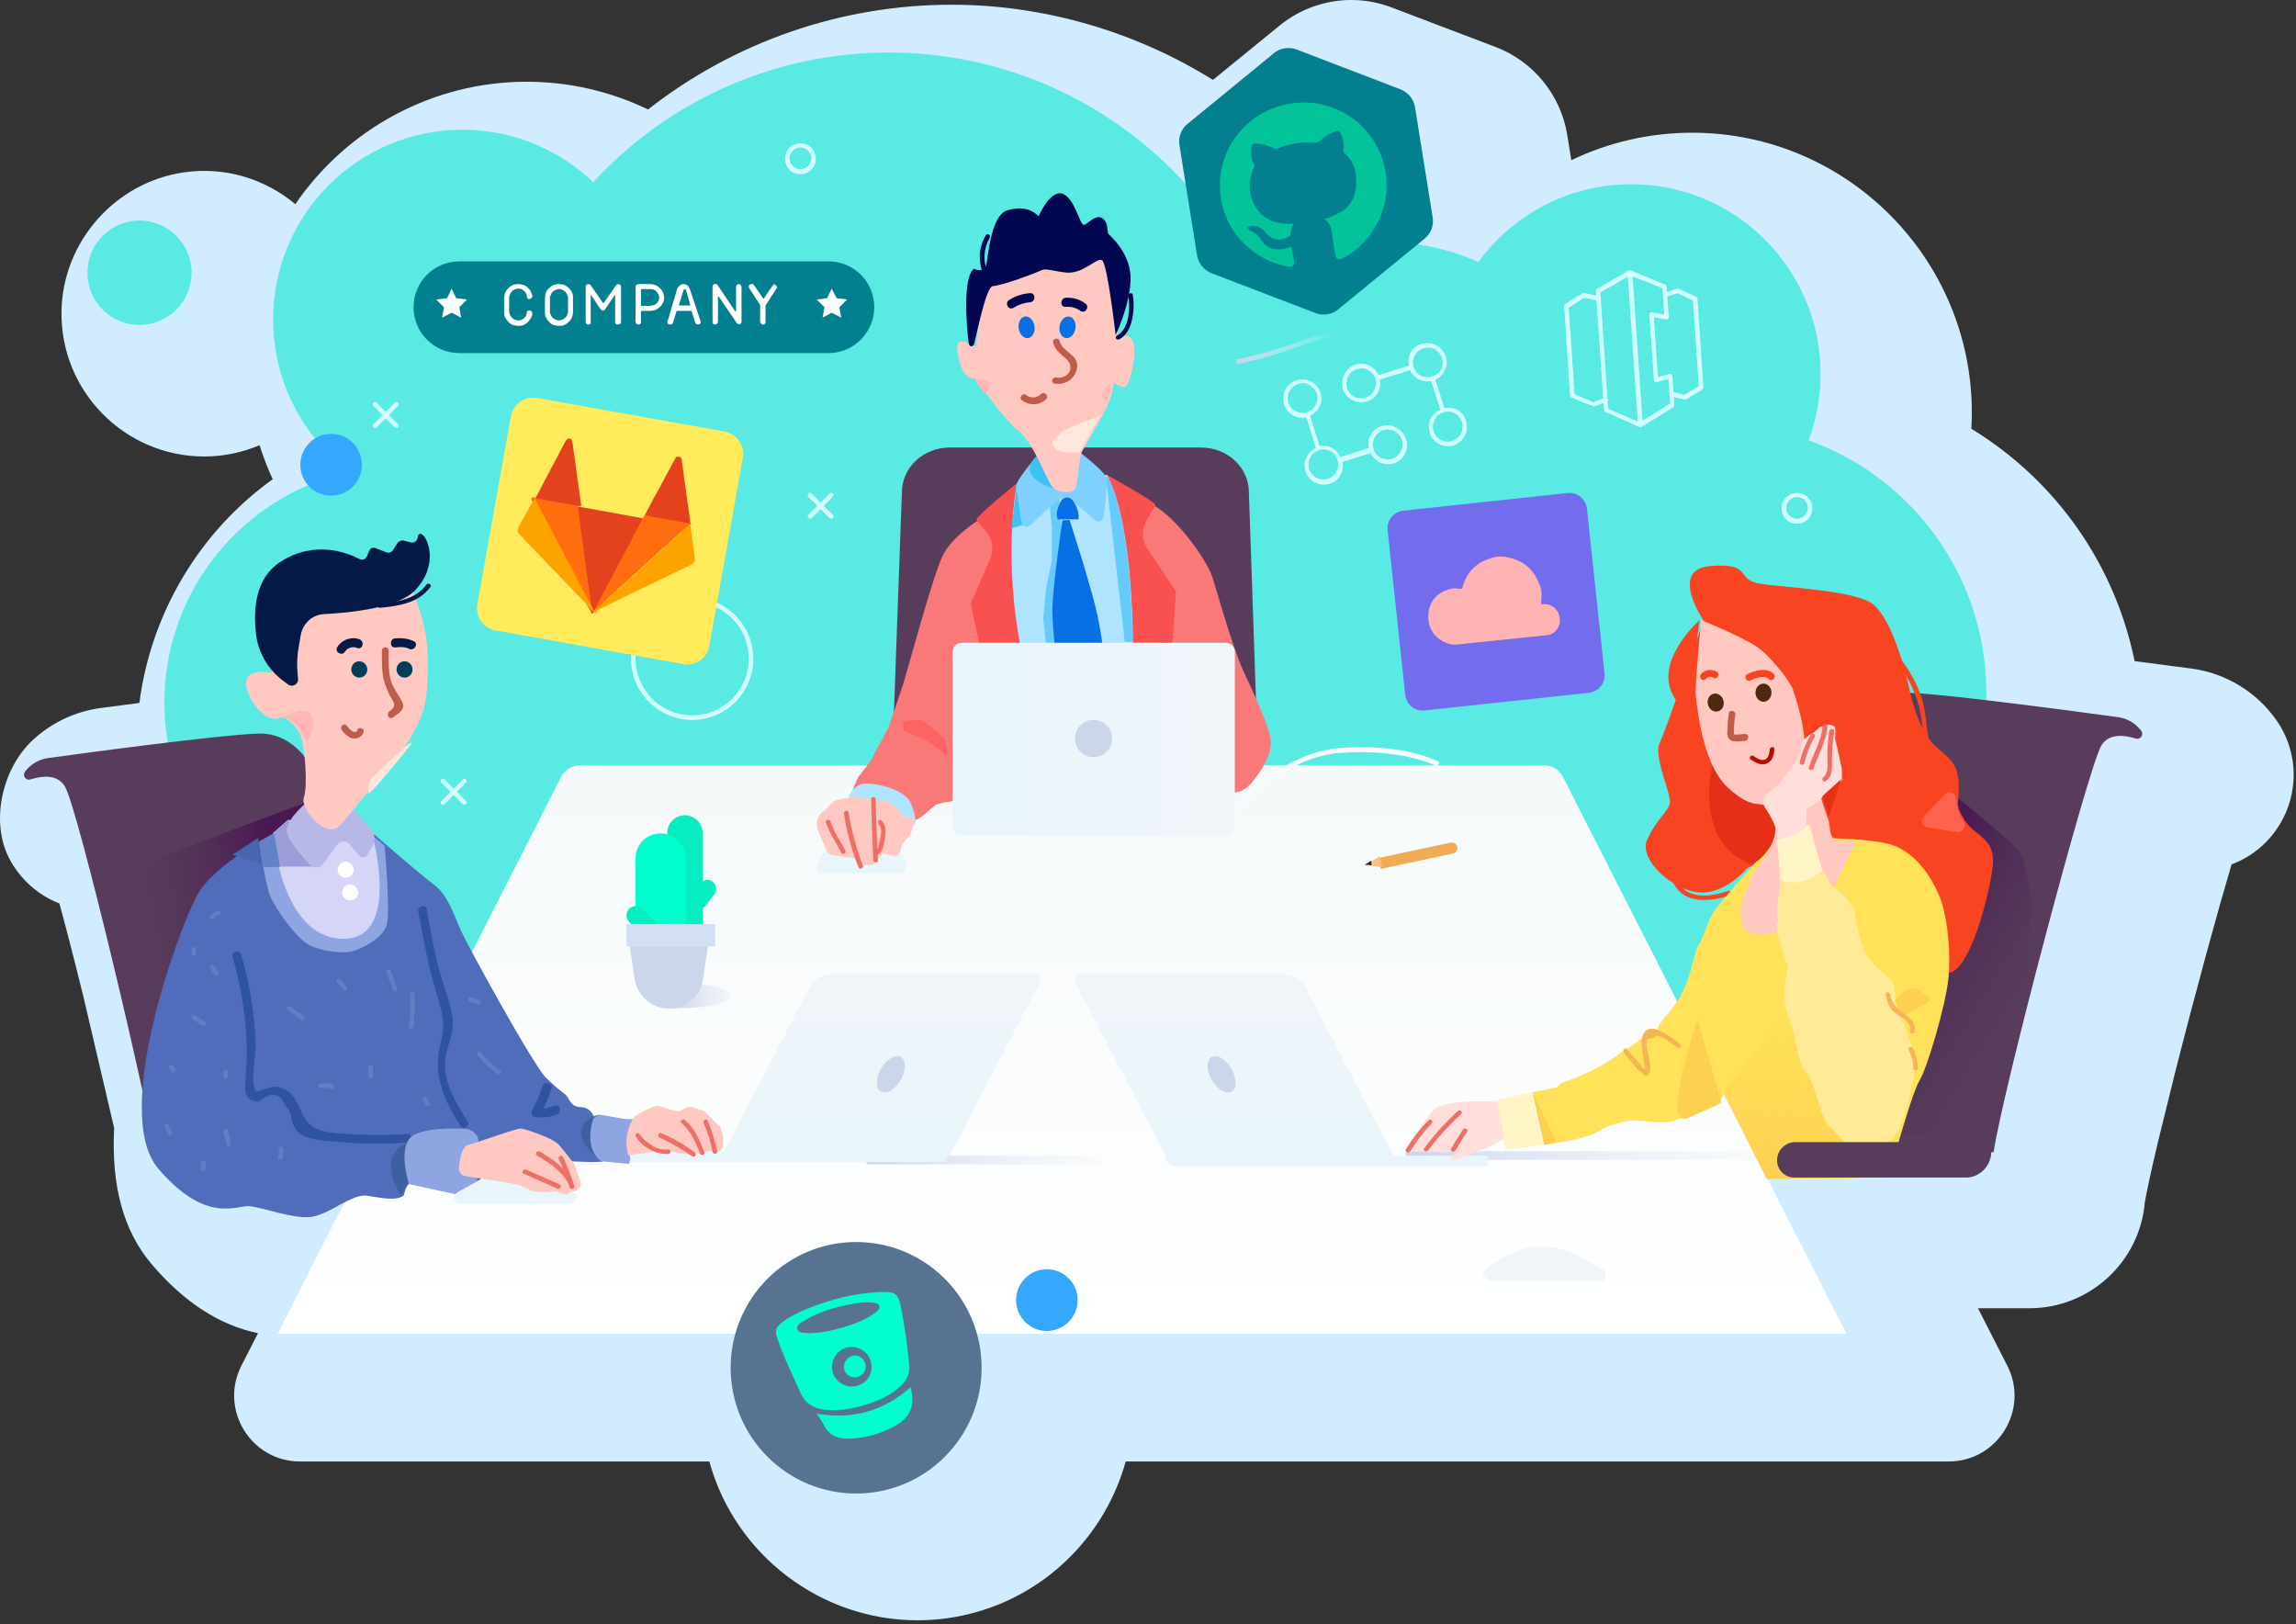 <?xml version="1.0" encoding="UTF-8"?>
<svg width="287px" height="203px" viewBox="0 0 287 203" version="1.1" xmlns="http://www.w3.org/2000/svg" xmlns:xlink="http://www.w3.org/1999/xlink">
    <rect x="0" y="0" width="287" height="203" fill="#333333" stroke="none"/>
    <!-- Generator: Sketch 48.1 (47250) - http://www.bohemiancoding.com/sketch -->
    <title>Group 2</title>
    <desc>Created with Sketch.</desc>
    <defs>
        <linearGradient x1="50.004%" y1="0.949%" x2="50.004%" y2="99.138%" id="linearGradient-1">
            <stop stop-color="#F5F9FA" offset="0%"></stop>
            <stop stop-color="#FFFFFF" offset="100%"></stop>
        </linearGradient>
        <linearGradient x1="0.083%" y1="49.3%" x2="140.846%" y2="49.3%" id="linearGradient-2">
            <stop stop-color="#CBD6EB" offset="0%"></stop>
            <stop stop-color="#FFFFFF" stop-opacity="0" offset="100%"></stop>
        </linearGradient>
        <linearGradient x1="49.998%" y1="99.115%" x2="49.998%" y2="1.577%" id="linearGradient-3">
            <stop stop-color="#E8F5FA" offset="0%"></stop>
            <stop stop-color="#F1F5FA" offset="100%"></stop>
        </linearGradient>
        <linearGradient x1="86.972%" y1="41.33%" x2="7.761%" y2="63.837%" id="linearGradient-4">
            <stop stop-color="#491952" offset="0%"></stop>
            <stop stop-color="#573D5B" stop-opacity="0" offset="100%"></stop>
        </linearGradient>
        <linearGradient x1="0.001%" y1="49.92%" x2="100.017%" y2="49.92%" id="linearGradient-5">
            <stop stop-color="#E8F5FA" offset="0%"></stop>
            <stop stop-color="#F1F5FA" offset="100%"></stop>
        </linearGradient>
        <linearGradient x1="0.005%" y1="53.126%" x2="140.769%" y2="53.126%" id="linearGradient-6">
            <stop stop-color="#CBD6EB" offset="0%"></stop>
            <stop stop-color="#FFFFFF" stop-opacity="0" offset="100%"></stop>
        </linearGradient>
        <linearGradient x1="50.003%" y1="99.122%" x2="50.003%" y2="1.585%" id="linearGradient-7">
            <stop stop-color="#E8F5FA" offset="0%"></stop>
            <stop stop-color="#F1F5FA" offset="100%"></stop>
        </linearGradient>
        <linearGradient x1="23.973%" y1="21.944%" x2="70.23%" y2="92.843%" id="linearGradient-8">
            <stop stop-color="#491952" offset="0%"></stop>
            <stop stop-color="#573D5B" stop-opacity="0" offset="100%"></stop>
        </linearGradient>
        <linearGradient x1="48.454%" y1="100.502%" x2="57.194%" y2="-49.558%" id="linearGradient-9">
            <stop stop-color="#FCD051" offset="0%"></stop>
            <stop stop-color="#FFE259" stop-opacity="0" offset="100%"></stop>
        </linearGradient>
        <linearGradient x1="14.155%" y1="49.24%" x2="165.003%" y2="49.24%" id="linearGradient-10">
            <stop stop-color="#CBD6EB" offset="0%"></stop>
            <stop stop-color="#FFFFFF" stop-opacity="0" offset="100%"></stop>
        </linearGradient>
        <linearGradient x1="-0.161%" y1="55.02%" x2="100.107%" y2="47.185%" id="linearGradient-11">
            <stop stop-color="#CBD6EB" offset="0%"></stop>
            <stop stop-color="#F1F5FA" stop-opacity="0" offset="100%"></stop>
        </linearGradient>
    </defs>
    <g id="8.-How-It-Works" stroke="none" stroke-width="1" fill="none" fill-rule="evenodd" transform="translate(-44, -410)">
        <g id="HIW" transform="translate(0, 370)">
            <g id="step-1" transform="translate(20, 40)">
                <g id="Group-2" transform="translate(24, 0)">
                    <path d="M284.507,89.942 C282.038,86.454 278.194,84.128 273.96,83.561 C272.108,83.313 269.603,82.982 266.828,82.626 C264.336,70.5 256.997,60.047 246.418,53.587 C246.458,52.911 246.478,52.233 246.478,51.555 C246.478,32.273 230.791,16.586 211.51,16.586 C206.248,16.586 201.095,17.776 196.413,20.021 L195.901,16.848 C195.098,11.874 191.674,7.671 186.963,5.878 L173.942,0.925 C172.329,0.311 170.636,0 168.909,0 C165.664,0 162.49,1.129 159.971,3.18 L151.617,9.987 C141.86,3.903 130.423,0.591 118.955,0.591 C105.157,0.591 91.831,5.213 81.001,13.682 C76.289,11.404 71.11,10.215 65.809,10.215 C54.052,10.215 43.31,16.161 36.917,25.516 C33.153,22.379 28.121,20.76 22.866,21.559 C14.343,22.855 7.859,30.224 7.688,38.843 C7.49,48.849 15.571,57.052 25.532,57.052 C27.94,57.052 30.287,56.554 32.444,55.637 C32.9,57.087 33.449,58.51 34.091,59.894 C24.922,66.467 18.862,76.662 17.425,87.852 C15.474,88.105 13.781,88.33 12.552,88.495 C9.392,88.918 6.448,90.322 4.131,92.458 C0.302,95.989 -1.251,102.612 1.135,107.241 C2.502,109.892 4.755,111.877 7.426,112.911 C8.112,115.414 9.104,119.19 10.46,124.704 L14.269,140.979 C13.901,148.285 15.443,153.864 18.973,158.014 C23.007,162.756 27.46,165.639 32.251,166.619 L30.178,170.677 C27.381,176.155 31.359,182.654 37.51,182.654 L88.665,182.654 C88.683,182.719 88.701,182.785 88.72,182.85 C91.992,194.421 102.671,202.503 114.687,202.503 C117.167,202.503 119.642,202.158 122.042,201.48 C131.205,198.888 138.226,191.631 140.711,182.654 L243.577,182.654 C249.728,182.654 253.706,176.155 250.909,170.677 L247.245,163.504 L253.681,163.504 C261.208,163.504 267.48,157.709 268.106,150.25 C268.275,149.277 268.708,147.087 269.802,142.491 L271.954,133.782 C274.618,123.297 277.256,113.729 278.947,108.031 C281.676,107.014 283.979,105.011 285.37,102.321 C287.429,98.34 287.098,93.596 284.507,89.942" id="Fill-1" fill="#D1ECFF"></path>
                    <g id="Company-Illustration" transform="translate(3, 6)" fill-rule="nonzero">
                        <ellipse id="Oval" fill="#59EAE3" cx="211.83" cy="80.627" rx="33.465" ry="33.533"></ellipse>
                        <ellipse id="Oval" fill="#59EAE3" cx="200.902" cy="40.739" rx="23.669" ry="23.717"></ellipse>
                        <ellipse id="Oval" fill="#59EAE3" cx="14.439" cy="28.086" rx="6.512" ry="6.525"></ellipse>
                        <ellipse id="Oval" fill="#59EAE3" cx="54.812" cy="33.93" rx="23.669" ry="23.717"></ellipse>
                        <path d="M199.033,56.059 C199.09,55.208 199.146,54.413 199.146,53.506 C199.146,37.335 186.066,24.228 169.928,24.228 C163.813,24.228 158.151,26.1 153.507,29.334 C145.41,12.313 128.14,0.567 108.095,0.567 C80.293,0.567 57.813,23.15 57.813,50.952 C57.813,52.144 57.87,53.335 57.983,54.47 C54.585,53.108 50.905,52.314 46.998,52.314 C30.747,52.314 17.553,65.534 17.553,81.819 C17.553,94.755 25.821,105.706 37.372,109.678 C43.827,119.267 54.755,125.565 67.099,125.565 L69.647,125.565 L190.879,125.565 C210.358,125.565 226.099,109.735 226.099,90.273 C226.043,73.705 214.491,59.804 199.033,56.059 Z" id="Shape" fill="#59EAE3"></path>
                        <path d="M190.03,89.649 L69.478,89.649 C68.515,89.649 67.609,90.216 67.156,91.067 L31.709,160.687 L227.798,160.687 L192.351,91.067 C191.899,90.216 190.993,89.649 190.03,89.649 Z" id="Shape" fill="url(#linearGradient-1)"></path>
                        <path d="M227.685,87.158 C227.685,87.158 229.78,80.349 235.556,80.576 C240.369,80.746 256.45,82.902 261.829,83.64 C262.962,83.81 263.981,84.434 264.66,85.342 C265,85.853 264.547,86.477 263.981,86.307 C262.509,85.853 260.64,85.626 259.677,87.158 C258.035,89.881 247.39,130.11 246.201,137.997 L230.516,137.827 L212.34,130.167 L227.685,87.158 Z" id="Shape" fill="#573D5B"></path>
                        <rect id="Rectangle-path" fill="url(#linearGradient-2)" x="105.321" y="138.445" width="29.218" height="1.078"></rect>
                        <path d="M114.38,139.239 L75.31,139.239 L75.31,137.878 L115.569,137.878 L115.569,138.048 C115.569,138.729 115.06,139.239 114.38,139.239 Z" id="Shape" fill="#E8F5FA"></path>
                        <path d="M126.215,115.749 L100.96,115.749 C99.771,115.749 98.696,116.43 98.186,117.451 L87.201,138.445 L115.683,138.445 L126.951,116.884 C127.177,116.373 126.838,115.749 126.215,115.749 Z" id="Shape" fill="url(#linearGradient-3)"></path>
                        <path d="M37.092,92.264 C37.092,92.264 34.997,85.456 29.222,85.683 C24.409,85.853 8.327,88.009 2.948,88.747 C1.816,88.917 0.797,89.541 0.117,90.449 C-0.223,90.959 0.23,91.584 0.797,91.413 C2.269,90.959 4.137,90.733 5.1,92.264 C6.742,94.988 15.519,131.982 16.708,139.869 L28.089,139.869 L37.092,92.264 Z" id="Shape" fill="#573D5B"></path>
                        <path d="M35.56,94.188 C35.56,94.188 15.628,101.451 14.835,102.359 C13.986,103.323 11.778,108.373 11.778,108.373 L10.759,111.437 L14.949,129.48 L26.217,111.097 L35.56,94.188 Z" id="Shape" fill="url(#linearGradient-4)"></path>
                        <path d="M31.431,98.16 C31.431,98.16 23.786,101.848 21.578,105.99 C19.37,110.132 10.876,133.055 16.765,140.034 C22.711,147.013 26.561,144.63 28.147,144.743 C29.732,144.857 33.526,146.332 35.791,146.105 C38.056,145.878 41,143.155 42.869,143.438 C44.737,143.722 46.436,144.119 47.455,143.438 C47.455,143.438 47.795,141.906 48.305,141.906 C48.814,141.906 54.42,142.644 54.93,142.587 C55.439,142.53 56.345,142.076 56.345,142.076 L59.743,138.842 L71.011,139.239 L72.37,139.183 C72.37,139.183 70.331,137.934 71.351,133.906 C71.351,133.906 71.067,132.431 69.652,132.374 C68.18,132.317 68.236,131.296 67.67,130.785 C67.104,130.331 66.764,130.161 65.292,128.743 C63.763,127.324 55.439,112.175 54.59,110.245 C53.741,108.373 53.004,105.876 51.249,104.571 C49.494,103.266 43.831,98.33 43.831,98.33 L31.431,98.16 Z" id="Shape" fill="#4F6DBA"></path>
                        <path d="M29.444,99.181 C29.444,99.181 30.067,104.288 30.803,106.047 C31.54,107.749 34.088,111.324 35.673,112.118 C37.259,112.912 39.693,113.139 40.713,112.969 C41.788,112.799 44.903,111.38 45.356,109.508 C45.809,107.635 45.073,99.692 45.073,99.692 L43.6,98.444 L31.2,98.16 L29.444,99.181 Z" id="Shape" fill="#8FA5E2"></path>
                        <path d="M33.012,96.458 L31.143,98.103 C31.143,98.103 31.993,110.926 39.637,111.324 C47.281,111.664 43.544,98.387 43.544,98.387 L33.012,96.458 Z" id="Shape" fill="#D5D5F7"></path>
                        <polygon id="Shape" fill="#9C9CD8" points="36.239 102.302 31.879 102.302 31.426 100.203 31.143 98.103 33.068 96.458"></polygon>
                        <path d="M35.448,94.188 C35.448,94.188 32.9,96.231 32.843,97.763 C32.787,98.784 34.599,100.883 35.731,102.075 C36.184,102.586 36.977,102.529 37.373,101.961 L39.185,99.522 C39.525,99.068 40.261,99.011 40.657,99.465 L41.846,100.883 C42.13,101.281 42.752,101.224 42.979,100.77 L43.602,99.635 C43.941,98.954 43.828,98.16 43.375,97.649 L41.054,95.096 L35.448,94.188 Z" id="Shape" fill="#B8B8E8"></path>
                        <path d="M30.966,78.087 C30.966,78.087 27.059,77.236 27.852,80.073 C28.588,82.683 30.796,84.328 31.872,83.704 C32.099,83.591 32.438,83.591 32.665,83.761 C33.231,84.101 34.137,84.839 34.59,85.974 C35.1,87.279 35.496,92.215 34.987,93.633 C34.477,95.052 37.761,98.967 39.46,97.208 C41.102,95.392 43.763,91.875 45.066,90.456 C46.368,89.038 49.992,84.952 50.332,80.527 C50.671,76.101 50.671,72.867 48.52,67.76 C46.311,62.483 35.213,69.633 35.213,69.633 L30.966,78.087 Z" id="Shape" fill="#FFC8C1"></path>
                        <path d="M32.33,79.033 C30.462,77.614 29.216,75.458 28.99,73.132 C28.65,70.125 28.933,66.21 32.047,64.224 C36.351,61.443 40.484,63.089 41.957,63.883 C42.296,64.053 42.693,63.883 42.863,63.543 L43.146,62.862 C43.259,62.521 43.655,62.351 43.995,62.521 L45.297,63.032 C45.58,63.146 45.92,63.032 46.09,62.805 L46.713,61.841 C46.883,61.614 47.166,61.5 47.449,61.557 L48.355,61.784 C48.751,61.897 49.148,61.614 49.204,61.216 C49.261,60.876 49.374,60.592 49.714,60.762 C50.45,61.103 51.922,64.621 48.865,67.798 C46.77,69.954 40.881,70.578 37.54,70.749 C36.068,70.805 34.879,71.883 34.595,73.359 L34.369,74.664 C34.142,75.855 34.086,77.047 34.199,78.238 L34.256,78.862 C34.312,79.543 33.52,79.941 33.01,79.543 L32.33,79.033 Z" id="Shape" fill="#021A45"></path>
                        <ellipse id="Oval" fill="#FFFFFF" cx="40.203" cy="102.699" rx="1" ry="1"></ellipse>
                        <ellipse id="Oval" fill="#FFFFFF" cx="40.769" cy="105.536" rx="1" ry="1"></ellipse>
                        <path d="M47.878,135.715 C45.727,135.885 43.575,135.885 41.367,135.772 C40.121,135.715 38.366,135.658 37.233,135.318 C35.648,134.864 35.138,134.013 34.458,132.481 C33.779,131.005 33.043,129.871 31.231,129.814 C30.835,129.814 29.192,130.438 29.136,130.438 C28.173,129.984 28.966,125.729 28.966,124.651 C28.853,120.792 28.23,116.991 27.154,113.303 C26.928,112.622 25.852,112.905 26.078,113.586 C27.38,118.182 28.06,122.948 27.777,127.715 C27.72,129.303 27.041,131.573 29.192,131.686 C29.419,131.63 29.589,131.516 29.759,131.346 C31.061,130.495 32.024,130.722 32.59,132.027 C33.666,133.332 33.156,133.388 33.666,134.58 C34.005,135.318 34.289,135.658 35.081,135.999 C36.61,136.679 38.762,136.623 40.347,136.793 C42.895,137.02 45.387,136.963 47.935,136.793 C48.614,136.85 48.614,135.715 47.878,135.715 Z" id="Shape" fill="#3053A0"></path>
                        <path d="M47.119,143.388 C47.119,143.388 44.118,139.019 47.402,137.09 C50.686,135.16 47.968,141.912 47.968,141.912 L47.119,143.388 Z" id="Shape" fill="#3D61A0"></path>
                        <path d="M71.515,138.508 C71.515,138.508 67.721,135.614 70.949,133.685 C74.176,131.756 71.515,138.508 71.515,138.508 Z" id="Shape" fill="#3D61A0"></path>
                        <path d="M48.128,141.991 C48.128,141.991 46.486,136.998 48.807,135.807 C50.506,134.956 53.507,135.012 55.036,135.069 C55.602,135.069 56.168,135.353 56.508,135.807 C56.735,136.034 56.791,136.374 56.791,136.658 L56.621,141.935 L56.508,142.162 C56.282,142.672 55.829,143.069 55.319,143.24 C54.923,143.353 54.526,143.41 54.13,143.296 L48.128,141.991 Z" id="Shape" fill="#8FA5E2"></path>
                        <path d="M57.049,141.405 C59.2,140.213 61.692,139.816 64.07,140.44 C65.995,141.008 67.751,142.029 69.166,143.447 C69.166,143.447 68.713,144.469 68.147,144.469 L54.444,144.469 C54.387,144.469 54.274,144.469 54.217,144.412 C53.651,144.128 53.651,143.277 54.217,142.994 L57.049,141.405 Z" id="Shape" fill="#E8F5FA"></path>
                        <path d="M109.796,103.143 C110.362,102.575 110.419,101.667 109.909,101.043 C109.173,100.135 108.664,99.511 107.305,99.057 C104.926,98.376 102.435,98.774 100.283,100.022 L100.113,100.362 L99.207,101.951 C98.981,102.348 99.094,102.859 99.49,103.086 C99.547,103.143 99.66,103.143 99.717,103.143 L109.796,103.143 Z" id="Shape" fill="#E8F5FA"></path>
                        <path d="M55.208,141 C54.699,140.943 54.359,140.489 54.359,139.978 C54.472,138.9 54.699,137.312 55.548,137.085 C56.737,136.801 61.55,134.985 62.116,135.042 C62.683,135.099 66.08,136.234 66.816,137.028 C67.552,137.822 68.798,139.524 68.798,139.524 L69.647,141.964 C69.647,141.964 69.364,142.929 68.741,142.872 C68.119,142.815 68.175,143.269 67.722,143.269 C67.269,143.269 66.363,142.759 66.024,142.929 C65.627,143.099 64.495,142.929 63.928,142.929 C63.362,142.929 62.343,142.135 61.55,142.021 C60.871,141.851 56.964,141.283 55.208,141 Z" id="Shape" fill="#FFC8C1"></path>
                        <path d="M71.132,133.853 C71.132,133.853 71.585,133.286 72.151,133.343 C72.717,133.399 74.472,133.796 75.322,133.853 C76.171,133.91 76.567,133.853 76.567,133.853 C76.567,133.853 76.228,134.931 76.001,135.215 C75.775,135.499 75.661,136.804 75.661,137.144 C75.661,137.485 75.718,138.619 75.775,138.79 C75.831,138.96 75.605,139.47 75.605,139.47 L72.151,139.13 C72.151,139.13 69.942,137.882 71.132,133.853 Z" id="Shape" fill="#8FA5E2"></path>
                        <path d="M76.344,133.511 C76.344,133.511 78.552,132.149 79.175,132.205 C79.798,132.262 81.553,133.057 82.006,132.83 C82.403,132.659 82.856,132.205 83.479,132.376 C84.101,132.546 84.951,132.773 85.121,132.943 C85.29,133.113 86.083,133.964 86.083,133.964 L87.046,134.816 L87.386,136.007 L87.386,137.085 C87.386,137.085 87.329,137.766 86.933,137.879 C86.536,137.993 85.687,137.936 85.404,137.879 C85.121,137.823 84.894,138.22 84.611,138.22 C84.328,138.277 84.045,137.936 83.648,138.22 C83.252,138.504 83.082,138.22 82.686,138.22 C82.289,138.22 80.591,137.879 80.591,137.879 L79.288,137.879 L77.646,138.106 L75.551,138.39 C75.551,138.447 74.645,135.894 76.344,133.511 Z" id="Shape" fill="#FFC8C1"></path>
                        <ellipse id="Oval" fill="#CBD6EB" transform="translate(108.358, 128.266) rotate(-59.999) translate(-108.358, -128.266) " cx="108.358" cy="128.266" rx="2.491" ry="1.418"></ellipse>
                        <ellipse id="Oval" fill="#023D5C" transform="translate(41.91, 77.668) rotate(-7.036) translate(-41.91, -77.668) " cx="41.91" cy="77.668" rx="1" ry="1.021"></ellipse>
                        <ellipse id="Oval" fill="#023D5C" transform="translate(47.572, 77.668) rotate(-7.036) translate(-47.572, -77.668) " cx="47.572" cy="77.668" rx="1" ry="1.021"></ellipse>
                        <path d="M46.095,83.663 C46.887,83.095 47.793,82.642 47.227,81.62 C46.718,80.656 46.095,79.975 45.812,78.897 C45.528,77.762 45.585,76.514 45.585,75.322 C45.585,74.755 44.736,74.755 44.736,75.322 C44.736,76.684 44.679,78.046 45.075,79.351 C45.245,79.861 45.472,80.372 45.698,80.883 C46.208,81.79 46.718,82.188 45.642,82.925 C45.245,83.266 45.642,84.003 46.095,83.663 Z" id="Shape" fill="#BF5D4A"></path>
                        <path d="M154.074,83.691 L108.718,83.691 L109.737,55.548 C109.737,52.428 112.399,49.931 115.739,49.931 L147.109,49.931 C150.45,49.931 153.111,52.428 153.111,55.548 L154.074,83.691 Z" id="Shape" fill="#573D5B"></path>
                        <g id="Group" transform="translate(99.092, 18.157)">
                            <path d="M20.271,40.813 C20.271,40.813 16.931,42.855 15.741,45.295 C14.552,47.678 11.155,60.275 10.872,61.126 C10.589,61.977 9.173,66.232 8.947,66.743 C8.72,67.31 7.078,70.204 6.965,70.544 C6.851,70.885 5.323,72.701 5.096,73.154 C4.87,73.608 4.53,74.46 4.53,74.46 L6.059,76.843 L10.022,78.545 C10.022,78.545 11.948,78.488 12.401,78.318 C12.854,78.204 14.326,76.899 14.779,76.502 C15.232,76.162 17.27,75.935 17.27,75.935 L51.868,74.857 C51.868,74.857 53.057,75.197 54.359,73.665 C55.661,72.133 56.964,70.034 56.737,68.275 C56.511,66.573 54.699,62.601 53.283,59.594 C51.924,56.586 49.829,49.097 49.489,48.075 C49.15,47.054 48.583,46.09 47.904,45.068 C47.224,44.047 44.959,40.756 42.241,39.054 C39.524,37.352 20.271,40.813 20.271,40.813 Z" id="Shape" fill="#F97878"></path>
                            <path d="M24.915,36.313 C24.915,36.313 20.101,40.229 19.988,40.739 C19.932,40.966 20.611,41.59 21.291,42.441 C22.027,43.349 22.14,44.597 21.687,45.676 L19.252,51.293 L20.554,57.364 L25.537,57.477 L24.915,36.313 Z" id="Shape" fill="#F95050"></path>
                            <path d="M36.239,35.179 C36.239,35.179 42.072,38.413 42.298,38.867 C42.411,39.094 41.788,39.831 41.222,40.853 C40.599,41.931 40.599,43.292 41.279,44.314 L44.903,49.761 L44.45,56.286 L38.957,57.25 L36.239,35.179 Z" id="Shape" fill="#F95050"></path>
                            <path d="M25.021,36.313 C25.021,36.313 23.152,45.449 25.644,57.477 L39.517,57.137 C39.517,57.137 39.743,41.761 36.289,35.179 L25.021,36.313 Z" id="Shape" fill="#AEE4FF"></path>
                            <polygon id="Shape" fill="#3DC0F4" points="26.783 41.136 24.348 41.874 25.028 36.313"></polygon>
                            <path d="M30.35,38.016 C30.35,38.016 29.161,38.413 29.161,38.924 C29.105,39.377 29.388,41.704 29.388,41.704 L29.388,45.903 L28.708,49.137 L28.312,53.052 L28.652,56.286 L31.596,56.286 L30.35,38.016 Z" id="Shape" fill="#65CAFC"></path>
                            <path d="M27.24,33.193 C27.24,33.193 24.805,35.973 24.918,36.654 C24.975,37.108 25.371,39.604 25.598,41.136 C25.654,41.647 26.334,41.874 26.73,41.477 C27.976,40.229 30.128,38.129 30.864,38.072 C31.6,38.016 33.582,39.775 34.771,40.853 C35.167,41.193 35.79,40.966 35.847,40.455 C36.073,38.81 36.413,36.143 36.187,35.519 C35.847,34.611 32.846,32.342 32.846,32.342 L27.24,33.193 Z" id="Shape" fill="#7FD0FF"></path>
                            <path d="M29.572,36.873 C29.572,36.873 24.816,35.568 27.364,32.958 C29.969,30.348 29.572,36.873 29.572,36.873 Z" id="Shape" fill="#3DC0F4"></path>
                            <path d="M19.876,19.121 C19.876,19.121 17.498,17.76 17.554,19.121 C17.611,20.483 18.007,23.207 19.876,23.207 C19.876,23.207 23.16,28.029 25.312,29.788 C27.464,31.604 28.879,36.597 29.785,36.994 C30.691,37.392 31.824,37.562 32.277,36.994 C32.673,36.427 32.73,33.023 33.183,32.228 C33.579,31.491 36.637,26.497 36.863,25.079 C37.146,23.661 37.146,23.661 37.146,23.661 C37.146,23.661 38.335,24.568 38.788,24.001 C39.241,23.434 41.167,16.341 37.599,18.1 L37.656,11.008 L36.07,7.376 L29.162,7.717 L23.047,9.532 L20.555,13.731 L19.876,19.121 Z" id="Shape" fill="#FFC8C1"></path>
                            <path d="M19.014,18.806 C18.675,16.367 18.278,10.466 19.637,9.444 C19.637,9.444 20.996,10.068 21.223,8.82 C21.449,7.572 21.846,2.692 23.827,2.125 C25.809,1.558 26.998,2.125 27.734,2.863 C27.734,2.863 29.093,-0.315 30.622,0.026 C32.151,0.366 32.887,3.884 33.34,3.941 C33.793,3.997 34.756,2.579 35.662,3.089 C36.568,3.657 36.228,4.905 36.511,5.132 C36.794,5.416 39.342,7.629 39.229,10.863 C39.116,14.097 37.361,17.728 37.361,17.728 C37.361,17.728 36.341,8.763 35.662,8.366 C34.982,7.969 33.284,10.182 31.075,9.898 C28.867,9.615 28.697,9.331 27.961,9.671 C27.281,10.012 23.148,11.544 22.015,11.6 C21.223,11.657 20.203,16.65 19.694,18.75 C19.581,19.26 19.071,19.204 19.014,18.806 Z" id="Shape" fill="#00064F"></path>
                            <path d="M30.513,38.479 C30.173,39.16 29.833,40.011 30.116,40.749 L32.721,40.749 C32.721,40.749 32.947,39.671 31.985,38.366 C31.588,37.855 30.796,37.912 30.513,38.479 Z" id="Shape" fill="#0870E5"></path>
                            <path d="M30.704,40.909 C30.704,40.909 29.289,50.442 29.459,52.711 C29.572,54.981 29.855,57.704 29.855,57.704 L35.8,57.534 C35.8,57.534 35.914,57.08 35.234,53.449 C34.555,49.818 31.61,40.853 31.61,40.853 L30.704,40.853 L30.704,40.909 Z" id="Shape" fill="#0870E5"></path>
                            <path d="M51.131,80.23 L18.12,80.23 C17.497,80.23 16.987,79.719 16.987,79.095 L16.987,57.307 C16.987,56.683 17.497,56.172 18.12,56.172 L51.131,56.172 C51.754,56.172 52.264,56.683 52.264,57.307 L52.264,79.095 C52.264,79.719 51.754,80.23 51.131,80.23 Z" id="Shape" fill="url(#linearGradient-5)"></path>
                            <ellipse id="Oval" fill="#CBD6EB" cx="34.597" cy="68.145" rx="2.322" ry="2.326"></ellipse>
                            <path d="M3.964,75.464 C3.964,75.464 4.587,73.762 6.172,73.762 C7.757,73.762 10.985,74.556 11.721,76.145 C12.457,77.734 12.344,78.698 12.344,78.698 L11.551,79.606 L3.964,75.464 Z" id="Shape" fill="#AEE4FF"></path>
                            <path d="M0.191,79.75 C-0.149,79.012 -0.035,78.104 0.531,77.48 C0.644,77.423 0.701,77.31 0.814,77.253 C1.493,76.856 1.72,76.005 2.513,75.835 C3.362,75.608 5.231,75.381 5.344,75.494 C5.401,75.608 6.816,75.608 7.156,75.835 C7.496,76.062 8.685,75.608 9.421,76.288 C10.157,76.969 11.006,77.934 11.006,77.934 C11.006,77.934 12.252,77.65 12.082,78.842 C11.969,80.033 11.176,80.771 11.176,80.771 C11.176,80.771 10.61,81.395 10.553,81.792 C10.497,82.189 10.157,82.984 9.817,82.87 C9.477,82.814 8.288,82.473 8.288,82.473 C8.288,82.473 7.835,83.041 7.665,83.211 C7.552,83.438 6.986,83.948 6.986,83.948 L5.91,83.948 L4.608,83.041 L3.589,82.984 L2.513,82.757 C2.513,82.757 1.437,82.87 1.154,82.019 C0.871,81.111 0.531,80.771 0.474,80.317 C0.418,80.204 0.304,79.977 0.191,79.75 Z" id="Shape" fill="#FFC8C1"></path>
                        </g>
                        <rect id="Rectangle-path" fill="url(#linearGradient-6)" x="172.703" y="137.878" width="44.903" height="1.078"></rect>
                        <g id="Group" transform="translate(131.368, 115.749)">
                            <path d="M12.514,24.001 L51.584,24.001 L51.584,22.696 L11.325,22.696 L11.325,22.866 C11.325,23.49 11.834,24.001 12.514,24.001 Z" id="Shape" fill="#E8F5FA"></path>
                            <path d="M0.807,0 L26.061,0 C27.25,0 28.326,0.681 28.835,1.702 L39.82,22.696 L11.339,22.696 L0.07,1.135 C-0.156,0.624 0.184,0 0.807,0 Z" id="Shape" fill="url(#linearGradient-7)"></path>
                            <ellipse id="Oval" fill="#CBD6EB" transform="translate(18.326, 12.517) rotate(-30.001) translate(-18.326, -12.517) " cx="18.326" cy="12.517" rx="1.416" ry="2.496"></ellipse>
                        </g>
                        <path d="M241.614,93.621 C241.614,93.621 248.692,99.295 249.542,100.656 C250.391,102.018 250.901,106.841 250.901,106.841 L250.051,120.118 L245.918,136.913 L233.857,135.551" id="Shape" fill="url(#linearGradient-8)"></path>
                        <path d="M242.503,96.394 C241.201,94.181 241.993,94.692 241.823,91.684 C241.654,88.677 239.615,88.28 238.313,86.578 C237.01,84.876 236.218,82.663 235.595,79.769 C234.915,76.875 233.387,71.428 231.178,69.556 C228.97,67.74 220.08,67.457 216.966,66.946 C213.851,66.435 216.173,64.336 210.85,64.733 C205.528,65.13 209.944,71.542 209.944,71.542 C209.944,71.542 205.244,85.273 204.452,86.862 C203.659,88.45 205.867,93.216 205.754,94.295 C205.641,95.316 203.942,96.507 202.866,99.004 C201.847,101.5 206.15,105.302 209.378,105.529 C212.662,105.813 215.38,102.522 215.38,102.522 L222.685,98.72 L232.99,104.11 C232.99,104.11 238.2,115.969 240.691,115.572 C243.182,115.175 245.561,106.38 246.07,102.465 C246.58,98.607 243.805,98.607 242.503,96.394 Z" id="Shape" fill="#F94421"></path>
                        <path d="M213.037,105.349 C210.829,106.087 207.828,106.541 206.639,103.988 C206.469,103.647 206.016,103.931 206.129,104.271 C207.431,107.051 210.716,106.711 213.207,105.917 C213.547,105.746 213.377,105.236 213.037,105.349 Z" id="Shape" fill="#F94421"></path>
                        <path d="M239.802,107.075 C239.179,105.032 237.141,100.777 233.46,99.585 C229.78,98.394 219.135,98.791 219.135,98.791 C219.135,98.791 211.83,106.848 211.094,108.153 C210.358,109.458 209.792,111.501 209.225,112.238 C208.886,112.692 208.15,117.401 206.338,119.558 C205.941,120.182 205.488,120.749 204.979,121.26 C204.526,121.884 204.243,122.281 204.243,122.451 C204.299,122.962 203.337,123.075 202.77,123.302 C202.657,123.416 202.487,123.529 202.374,123.643 C202.261,123.813 202.034,123.927 201.864,124.04 C200.958,124.721 199.939,125.402 198.976,126.026 C196.825,127.501 194.503,128.579 192.125,129.374 L191.615,129.884 L188.558,130.508 L190.03,137.09 C190.03,137.09 195.183,136.353 196.372,135.615 C197.561,134.877 198.58,134.48 200.222,134.14 C201.864,133.743 204.639,134.707 206.564,133.97 C208.489,133.232 210.358,132.324 211.377,131.927 C212.396,131.53 212.51,130.508 212.51,130.508 L215.001,135.275 L218.002,141.289 L233.064,141.175 C233.064,141.175 235.895,130.792 236.915,129.09 C237.934,127.444 240.142,119.841 240.538,116.437 C240.878,113.089 240.425,109.117 239.802,107.075 Z" id="Shape" fill="#FFE259"></path>
                        <path d="M211.038,89.649 C211.038,89.649 208.603,99.238 215.794,101.961 C215.794,101.961 217.097,102.132 219.079,98.5 C221.117,94.869 216.077,93.053 216.077,93.053 L211.038,89.649 Z" id="Shape" fill="#E53017"></path>
                        <path d="M226.62,99.068 C225.431,98.444 225.941,97.536 225.488,96.287 C225.091,95.209 224.751,94.188 224.468,93.053 C223.732,91.521 223.279,89.989 222.996,88.344 C222.713,87.323 222.543,86.471 222.487,85.847 C222.317,84.088 221.581,81.478 221.128,80.23 C220.675,78.982 218.693,76.599 217.164,75.237 C215.578,73.875 209.633,71.492 209.633,71.492 C209.633,71.492 208.84,80.117 208.953,80.797 C209.067,81.422 209.576,89.195 212.917,92.372 C216.258,95.493 217.051,93.904 218.013,94.982 C220.901,98.217 216.145,102.756 215.975,103.55 C215.805,104.401 214.786,105.933 214.672,107.182 C214.559,108.373 214.389,109.962 215.862,110.699 C217.334,111.437 222.487,109.792 224.808,107.011 C226.45,105.025 228.149,100.429 229.055,99.351 C228.262,98.897 227.186,99.351 226.62,99.068 Z" id="Shape" fill="#FFC8C1"></path>
                        <polygon id="Shape" fill="url(#linearGradient-9)" points="220.154 120.856 212.34 130.558 217.832 141.339 229.1 141.225 227.402 136.8"></polygon>
                        <path d="M219.613,103.777 C219.613,103.777 218.933,107.919 219.216,108.713 C219.499,109.508 218.933,108.657 219.216,110.472 C219.499,112.345 220.519,114.841 220.519,114.841 C220.519,114.841 219.499,118.643 220.519,120.856 C221.538,123.069 221.481,126.473 222.727,127.948 C223.973,129.424 224.596,133.849 225.615,134.7 C226.634,135.551 227.54,137.197 229.182,137.367 C230.824,137.537 233.033,137.367 234.222,135.495 C235.411,133.622 236.6,126.416 236.6,126.416 C236.6,126.416 234.222,119.891 233.995,118.983 C233.825,118.019 233.882,116.827 233.146,116.26 C232.41,115.692 230.654,114.161 230.201,113.139 C229.748,112.118 229.465,111.21 229.126,109.621 C228.786,108.033 229.069,108.146 228.333,106.955 C227.597,105.763 225.841,104.571 225.841,104.571 L224.879,102.699 L219.613,103.777 Z" id="Shape" fill="#FFEB97"></path>
                        <path d="M219.135,99.011 L219.531,103.947 C219.531,103.947 221.796,105.252 224.797,102.813 L223.155,97.025 L219.135,99.011 Z" id="Shape" fill="#FFF4C5"></path>
                        <path d="M217.721,95.096 C217.721,95.096 216.815,93.961 218.231,92.94 C219.647,91.975 221.232,89.649 221.742,88.741 C222.195,87.833 222.251,86.642 222.591,86.358 C222.931,86.074 223.214,85.791 223.497,85.677 C223.78,85.564 224.46,84.883 224.46,84.883 L225.592,84.542 C225.592,84.542 226.328,84.656 226.385,84.939 C226.498,85.223 226.385,86.358 226.385,86.358 C226.385,86.358 226.781,87.89 226.838,88.23 C226.895,88.571 227.234,90.16 227.234,90.16 L227.234,91.465 L227.178,91.578 C226.611,92.316 225.875,92.94 225.083,93.394 C224.969,93.45 224.856,93.564 224.743,93.677 C224.46,94.131 222.818,95.153 222.818,95.153 L222.818,96.685 C222.818,97.195 222.534,97.649 222.138,97.876 C221.119,98.444 219.25,99.351 219.137,98.5 C219.08,96.968 217.721,95.096 217.721,95.096 Z" id="Shape" fill="#FFDEDC"></path>
                        <path d="M242.747,141.169 L221.286,141.169 C220.097,141.169 219.135,140.204 219.135,139.013 C219.135,137.764 220.154,136.743 221.4,136.743 L245.918,136.743 L245.918,137.991 C245.861,139.75 244.446,141.169 242.747,141.169 Z" id="Shape" fill="#573D5B"></path>
                        <polygon id="Shape" fill="#FFF4C5" points="188.444 130.502 184.028 131.466 185.217 137.708 189.917 137.083"></polygon>
                        <path d="M184.141,131.688 C184.141,131.688 177.629,131.29 176.214,132.709 C174.798,134.127 172.703,137.929 172.703,137.929 L179.215,137.929 C179.215,137.929 178.026,139.007 178.479,139.007 C178.932,139.007 183.348,137.305 184.198,136.794 C185.047,136.283 185.047,136.283 185.047,136.283 L184.141,131.688 Z" id="Shape" fill="#FFDEDC"></path>
                        <g id="Group" transform="translate(192.521, 27.803)" fill="#D2FEFF">
                            <path d="M9.513,19.575 C9.456,19.575 9.4,19.575 9.4,19.518 C9.286,19.462 9.23,19.405 9.23,19.292 L7.927,0.284 C7.927,0.17 7.984,0.113 8.041,0.057 C8.097,0 8.21,0 8.324,0 L12.627,1.759 C12.74,1.816 12.797,1.872 12.797,1.986 L13.08,5.844 C13.08,5.958 13.024,6.014 12.967,6.071 C12.91,6.128 12.797,6.128 12.74,6.128 L11.212,5.844 L11.721,13.334 L13.193,12.937 C13.25,12.937 13.363,12.937 13.42,12.993 C13.476,13.05 13.533,13.107 13.533,13.22 L13.76,16.795 C13.76,16.908 13.703,17.022 13.646,17.079 L9.626,19.575 C9.626,19.575 9.569,19.575 9.513,19.575 Z M8.55,0.738 L9.796,18.781 L13.25,16.625 L13.024,13.561 L11.551,13.958 C11.495,13.958 11.381,13.958 11.325,13.901 C11.268,13.845 11.212,13.788 11.212,13.674 L10.645,5.504 C10.645,5.39 10.702,5.334 10.759,5.277 C10.815,5.22 10.928,5.22 10.985,5.22 L12.514,5.504 L12.287,2.213 L8.55,0.738 Z" id="Shape"></path>
                            <path d="M9.513,19.552 C9.456,19.552 9.456,19.552 9.4,19.552 L5.153,17.68 C5.04,17.623 4.983,17.567 4.983,17.453 L3.964,2.587 C3.964,2.474 4.02,2.36 4.077,2.304 L8.041,0.034 C8.154,-0.023 8.324,-0.023 8.437,0.147 C8.494,0.261 8.494,0.431 8.324,0.545 L4.53,2.757 L5.493,17.283 L9.569,19.042 C9.739,19.099 9.796,19.269 9.739,19.439 C9.739,19.496 9.626,19.552 9.513,19.552 Z" id="Shape"></path>
                            <path d="M4.134,3.745 C4.134,3.745 4.077,3.745 4.077,3.745 L2.491,3.404 C2.322,3.348 2.265,3.234 2.265,3.064 C2.322,2.894 2.435,2.837 2.605,2.837 L4.19,3.177 C4.36,3.234 4.417,3.348 4.417,3.518 C4.417,3.631 4.303,3.745 4.134,3.745 Z" id="Shape"></path>
                            <path d="M3.702,16.986 C3.589,16.986 3.475,16.93 3.419,16.816 C3.362,16.646 3.419,16.533 3.589,16.476 L5.117,15.908 C5.287,15.852 5.401,15.908 5.457,16.079 C5.514,16.249 5.457,16.362 5.287,16.419 L3.758,16.986 C3.758,16.986 3.702,16.986 3.702,16.986 Z" id="Shape"></path>
                            <path d="M3.341,16.829 C3.284,16.829 3.284,16.829 3.228,16.829 L0.906,15.864 C0.793,15.808 0.736,15.751 0.736,15.637 L0,4.46 C0,4.346 0.057,4.233 0.113,4.176 L2.265,2.871 C2.378,2.814 2.548,2.814 2.661,2.984 C2.775,3.155 2.718,3.268 2.548,3.382 L0.566,4.63 L1.302,15.467 L3.454,16.375 C3.624,16.432 3.681,16.602 3.624,16.772 C3.511,16.772 3.454,16.829 3.341,16.829 Z" id="Shape"></path>
                            <path d="M15.077,16.114 C15.077,16.114 15.02,16.114 15.02,16.114 L13.548,15.774 C13.378,15.717 13.322,15.603 13.322,15.433 C13.378,15.263 13.492,15.206 13.661,15.206 L15.02,15.547 L16.832,14.469 L16.096,3.745 L14.171,2.837 L12.812,3.291 C12.642,3.348 12.529,3.234 12.472,3.121 C12.416,2.95 12.529,2.837 12.642,2.78 L14.058,2.27 C14.114,2.27 14.228,2.27 14.284,2.27 L16.493,3.291 C16.606,3.348 16.662,3.404 16.662,3.518 L17.399,14.582 C17.399,14.696 17.342,14.809 17.285,14.866 L15.247,16.114 C15.19,16.057 15.134,16.114 15.077,16.114 Z" id="Shape"></path>
                        </g>
                        <g id="Group" transform="translate(157.415, 36.881)" fill="#D2FEFF">
                            <path d="M22.85,9.733 C22.51,8.542 21.321,7.861 20.132,8.144 L19,4.57 C20.075,4.059 20.698,2.868 20.302,1.676 C19.906,0.428 18.547,-0.253 17.301,0.087 C16.112,0.428 15.432,1.619 15.715,2.811 L11.922,4.002 C11.412,2.924 10.223,2.3 9.034,2.697 C7.788,3.095 7.109,4.456 7.448,5.705 C7.618,6.329 8.071,6.839 8.637,7.123 C9.204,7.407 9.826,7.464 10.449,7.293 C11.638,6.953 12.318,5.761 12.035,4.57 L15.829,3.378 C16.055,3.889 16.451,4.286 16.904,4.513 C17.357,4.74 17.924,4.853 18.49,4.74 L19.622,8.315 C18.547,8.825 17.924,10.017 18.32,11.208 C18.49,11.832 18.943,12.343 19.509,12.627 C20.075,12.911 20.698,12.967 21.321,12.797 C22.51,12.343 23.246,10.981 22.85,9.733 Z M10.279,6.839 C9.317,7.123 8.241,6.612 7.958,5.591 C7.675,4.627 8.184,3.548 9.204,3.265 C9.713,3.095 10.223,3.151 10.619,3.378 C11.016,3.605 11.355,4.002 11.525,4.456 C11.808,5.478 11.242,6.499 10.279,6.839 Z M16.282,2.981 C15.998,2.016 16.508,0.938 17.527,0.655 C18.037,0.485 18.547,0.541 18.943,0.768 C19.339,0.995 19.679,1.392 19.849,1.846 C20.132,2.754 19.679,3.719 18.886,4.059 L18.377,4.229 C17.414,4.4 16.565,3.889 16.282,2.981 Z M21.095,12.23 C20.132,12.513 19.056,12.003 18.773,10.981 C18.49,10.017 19,8.939 20.019,8.655 C20.528,8.485 21.038,8.542 21.434,8.769 C21.831,8.995 22.17,9.393 22.34,9.847 C22.623,10.868 22.114,11.946 21.095,12.23 Z" id="Shape"></path>
                            <path d="M12.287,10.383 C11.098,10.724 10.418,11.915 10.702,13.107 L7.134,14.241 C6.681,13.22 5.605,12.653 4.53,12.88 L3.341,9.078 C4.416,8.567 5.039,7.376 4.643,6.184 C4.246,4.936 2.888,4.255 1.642,4.652 C0.396,5.05 -0.283,6.411 0.113,7.66 C0.283,8.284 0.736,8.794 1.302,9.078 C1.755,9.305 2.321,9.418 2.888,9.305 L4.077,13.107 C3.001,13.617 2.378,14.809 2.774,16 C2.944,16.624 3.397,17.135 3.963,17.419 C4.53,17.703 5.152,17.759 5.775,17.589 C6.964,17.249 7.644,16.057 7.361,14.866 L10.928,13.731 C11.155,14.241 11.551,14.639 12.004,14.866 C12.57,15.149 13.193,15.206 13.816,15.036 C15.062,14.639 15.741,13.277 15.345,12.029 C14.892,10.724 13.589,9.986 12.287,10.383 Z M0.623,7.433 C0.339,6.468 0.849,5.39 1.868,5.106 C2.378,4.936 2.888,4.993 3.284,5.22 C3.68,5.447 4.02,5.844 4.19,6.298 C4.473,7.262 3.963,8.34 2.944,8.624 C1.982,8.965 0.906,8.397 0.623,7.433 Z M5.549,16.965 C4.586,17.249 3.51,16.738 3.227,15.717 C2.944,14.752 3.454,13.674 4.473,13.39 C4.983,13.22 5.492,13.277 5.889,13.504 C6.228,13.674 6.511,13.958 6.681,14.355 L6.851,14.866 C6.964,15.83 6.455,16.681 5.549,16.965 Z M13.589,14.468 C12.627,14.752 11.551,14.241 11.268,13.22 C10.985,12.255 11.494,11.177 12.514,10.894 C13.023,10.724 13.533,10.78 13.929,11.007 C14.326,11.234 14.665,11.631 14.835,12.085 C15.118,13.107 14.552,14.128 13.589,14.468 Z" id="Shape"></path>
                        </g>
                        <path d="M83.52,83.975 C79.274,83.975 75.876,80.514 75.876,76.315 C75.876,72.116 79.33,68.655 83.52,68.655 C87.71,68.655 91.165,72.116 91.165,76.315 C91.165,80.514 87.767,83.975 83.52,83.975 Z M83.52,69.223 C79.613,69.223 76.442,72.4 76.442,76.315 C76.442,80.23 79.613,83.408 83.52,83.408 C87.427,83.408 90.598,80.23 90.598,76.315 C90.598,72.4 87.427,69.223 83.52,69.223 Z" id="Shape" fill="#D2FEFF"></path>
                        <path d="M97.053,15.774 C95.978,15.774 95.128,14.923 95.128,13.845 C95.128,12.766 95.978,11.915 97.053,11.915 C98.129,11.915 98.979,12.766 98.979,13.845 C98.979,14.866 98.129,15.774 97.053,15.774 Z M97.053,12.426 C96.317,12.426 95.694,13.05 95.694,13.788 C95.694,14.525 96.317,15.15 97.053,15.15 C97.79,15.15 98.412,14.525 98.412,13.788 C98.412,13.05 97.79,12.426 97.053,12.426 Z" id="Shape" fill="#D2FEFF"></path>
                        <path d="M221.626,59.463 C220.55,59.463 219.701,58.612 219.701,57.534 C219.701,56.456 220.55,55.605 221.626,55.605 C222.702,55.605 223.551,56.456 223.551,57.534 C223.551,58.555 222.702,59.463 221.626,59.463 Z M221.626,56.116 C220.89,56.116 220.267,56.74 220.267,57.477 C220.267,58.215 220.89,58.839 221.626,58.839 C222.362,58.839 222.985,58.215 222.985,57.477 C222.985,56.74 222.419,56.116 221.626,56.116 Z" id="Shape" fill="#D2FEFF"></path>
                        <path d="M81.991,116.884 C81.255,116.884 80.519,116.941 79.84,116.997 C79.84,116.997 79.84,116.997 79.84,117.054 C79.896,117.224 80.066,117.508 80.123,117.735 C80.123,117.792 80.123,117.792 80.123,117.849 C80.179,118.303 80.236,118.7 80.293,119.154 C80.293,119.437 80.236,119.608 80.179,119.948 C80.179,119.948 80.179,119.948 80.179,119.948 C80.746,120.005 81.312,120.005 81.935,120.005 C85.446,120.005 88.333,119.324 88.333,118.473 C88.39,117.565 85.502,116.884 81.991,116.884 Z" id="Shape" fill="url(#linearGradient-10)"></path>
                        <path d="M80.632,120.061 C78.481,120.061 76.669,118.473 76.329,116.373 L75.31,109.508 L85.899,109.508 L84.879,116.373 C84.596,118.473 82.784,120.061 80.632,120.061 Z" id="Shape" fill="#CBD6EB"></path>
                        <path d="M86.068,104.174 C85.672,103.891 85.162,103.891 84.823,104.174 L84.823,98.103 C84.823,96.855 83.803,95.89 82.614,95.89 C81.369,95.89 80.406,96.912 80.406,98.103 L80.406,109.735 L84.879,109.735 L84.879,107.465 C84.936,107.408 85.049,107.352 85.106,107.295 L86.351,105.706 C86.635,105.196 86.521,104.515 86.068,104.174 Z" id="Shape" fill="#06EDC0"></path>
                        <path d="M79.557,98.16 C77.801,98.16 76.442,99.578 76.442,101.281 L76.442,109.565 L82.728,109.565 L82.728,101.281 C82.671,99.578 81.255,98.16 79.557,98.16 Z" id="Shape" fill="#00FFCE"></path>
                        <path d="M78.821,110.756 C78.368,111.21 77.631,111.21 77.178,110.756 L75.65,109.224 C75.197,108.77 75.197,108.033 75.65,107.579 C76.103,107.125 76.839,107.125 77.292,107.579 L78.821,109.111 C79.274,109.621 79.274,110.359 78.821,110.756 Z" id="Shape" fill="#06EDC0"></path>
                        <rect id="Rectangle-path" fill="#D3DFF4" x="75.31" y="109.508" width="11.098" height="2.78"></rect>
                        <path d="M194.447,151.051 C192.295,149.859 189.803,149.462 187.425,150.086 C185.5,150.653 183.745,151.675 182.329,153.093 C182.329,153.093 182.782,154.115 183.348,154.115 L197.051,154.115 C197.108,154.115 197.221,154.115 197.278,154.058 C197.844,153.774 197.844,152.923 197.278,152.639 L194.447,151.051 Z" id="Shape" fill="#F0F5FA"></path>
                        <path d="M151.639,95.683 L151.186,95.343 C151.243,95.286 156.735,87.966 164.776,87.456 C172.76,86.945 176.78,89.158 176.95,89.271 L176.667,89.782 C176.61,89.782 172.646,87.569 164.776,88.08 C157.018,88.534 151.696,95.626 151.639,95.683 Z" id="Shape" fill="#F6FAFB"></path>
                        <path d="M151.582,39.491 L151.469,38.924 C151.526,38.924 155.206,38.186 158.547,36.994 C162.171,35.633 163.643,35.462 164.549,35.462 L164.549,36.03 C163.813,36.03 162.397,36.2 158.774,37.505 C155.376,38.81 151.639,39.491 151.582,39.491 Z" id="Shape" fill="url(#linearGradient-11)"></path>
                        <path d="M169.306,101.233 L178.365,99.303 C178.705,99.247 179.101,99.474 179.158,99.814 L179.158,99.871 C179.215,100.211 178.988,100.608 178.649,100.665 L169.589,102.594 L169.306,101.233 Z" id="Shape" fill="#F2AB55"></path>
                        <polygon id="Shape" fill="#FFC280" points="169.475 100.997 169.759 102.359 167.607 102.132"></polygon>
                        <polygon id="Shape" fill="#302922" points="168.4 101.564 168.456 102.132 167.607 102.075"></polygon>
                        <polygon id="Shape" fill="#E53017" points="227.175 91.351 225.59 96.061 224.797 93.507"></polygon>
                        <path d="M209.453,71.492 C209.453,71.492 203.677,76.599 206.169,80.968 C208.66,85.337 208.037,81.535 208.037,81.535 L209.453,71.492 Z" id="Shape" fill="#F94421"></path>
                        <path d="M233.857,119.011 C233.857,119.011 235.556,117.025 236.462,117.535 C237.368,118.046 238.387,119.011 238.387,119.011 L234.593,121.223 L233.857,119.011 Z" id="Shape" fill="#FCD051"></path>
                        <path d="M212.192,131.807 L209.191,121.423 C209.191,121.423 204.491,135.211 207.945,133.736 C211.399,132.261 212.192,131.807 212.192,131.807 Z" id="Shape" fill="#FCD051"></path>
                        <ellipse id="Oval" fill="#0870E5" transform="translate(125.323, 34.904) rotate(-8.042) translate(-125.323, -34.904) " cx="125.323" cy="34.904" rx="1" ry="1.362"></ellipse>
                        <ellipse id="Oval" fill="#0870E5" transform="translate(130.439, 34.91) rotate(-81.094) translate(-130.439, -34.91) " cx="130.439" cy="34.91" rx="1.359" ry="1"></ellipse>
                        <path d="M128.82,41.935 C130.066,42.162 131.255,41.481 131.595,40.176 C132.048,38.304 129.783,38.077 129.443,36.601 C129.33,36.091 128.48,36.318 128.65,36.828 C128.82,37.566 129.33,38.02 129.839,38.474 C130.292,38.871 130.859,39.268 130.802,40.006 C130.802,40.857 129.783,41.311 129.103,41.197 C128.537,41.027 128.311,41.821 128.82,41.935 Z" id="Shape" fill="#BF5D4A"></path>
                        <path d="M32.276,83.709 C32.276,83.709 35.163,82.006 35.9,83.368 C36.636,84.73 35.39,86.773 35.39,86.773 C35.39,86.773 33.974,83.482 32.276,83.709 Z" id="Shape" fill="#FFB6B5"></path>
                        <path d="M43.04,93.224 C43.04,93.224 42.927,91.748 43.719,91.011 C44.512,90.273 46.324,88.458 47.06,87.833 C47.74,87.209 48.759,86.415 48.362,87.039 C47.909,87.663 43.663,92.883 43.04,93.224 Z" id="Shape" fill="#FFE7DD"></path>
                        <path d="M118.91,41.579 C118.91,41.579 119.986,41.126 120.552,41.75 C121.119,42.374 120.099,43.225 120.099,43.225 L118.91,41.579 Z" id="Shape" fill="#FFB6B5"></path>
                        <path d="M135.935,41.987 C135.935,41.987 134.519,42.612 134.802,43.463 C135.142,44.257 135.369,44.087 135.369,44.087 L135.878,42.328 L135.935,41.987 Z" id="Shape" fill="#FFB6B5"></path>
                        <path d="M134.553,45.959 C134.553,45.959 130.136,47.491 129.74,48.002 C129.343,48.513 127.928,49.193 128.834,49.988 C129.74,50.782 131.948,50.498 131.948,50.498 L134.553,45.959 Z" id="Shape" fill="#FFE7DD"></path>
                        <path d="M135.331,53.335 C135.331,53.335 138.389,57.818 138.559,74.216 L137.596,74.216 L135.331,54.413 L135.331,53.335 Z" id="Shape" fill="#65CAFC"></path>
                        <path d="M109.85,84.202 C109.85,84.202 111.549,83.691 112.455,84.202 C112.965,84.486 113.814,85.223 114.437,85.734 C115.003,86.245 115.343,86.925 115.4,87.72 C115.4,88.117 115.4,88.514 115.343,88.401 C115.173,88.23 112.682,86.471 112.682,86.471 L109.907,85.28 L109.907,84.202 L109.85,84.202 Z" id="Shape" fill="#FC6363"></path>
                        <path d="M100.239,96.777 C100.636,98.082 101.542,99.33 102.164,100.578 C102.334,100.919 102.844,100.635 102.674,100.295 C102.051,99.16 101.202,97.912 100.805,96.663 C100.692,96.323 100.126,96.436 100.239,96.777 Z" id="Shape" fill="#EC7065"></path>
                        <path d="M102.494,95.679 C102.833,98.005 103.456,100.218 104.306,102.374 C104.419,102.714 104.985,102.544 104.872,102.204 C104.023,100.048 103.456,97.835 103.06,95.508 C102.947,95.168 102.437,95.338 102.494,95.679 Z" id="Shape" fill="#EC7065"></path>
                        <path d="M106.917,100.697 C107.427,100.243 107.54,99.222 107.653,98.541 C107.766,97.804 107.71,97.123 107.2,96.555 C106.974,96.272 106.577,96.669 106.804,96.952 C107.313,97.52 107.143,98.257 106.974,98.938 C106.86,99.336 106.86,100.016 106.521,100.3 C106.294,100.527 106.69,100.924 106.917,100.697 Z" id="Shape" fill="#EC7065"></path>
                        <path d="M106.736,101.536 C106.623,98.983 106.51,96.429 106.453,93.876 C106.453,93.536 105.887,93.536 105.887,93.876 C105.943,96.429 106.057,98.983 106.17,101.536 C106.226,101.876 106.793,101.876 106.736,101.536 Z" id="Shape" fill="#EC7065"></path>
                        <path d="M62.429,140.674 C63.844,141.298 65.26,141.923 66.675,142.547 C67.015,142.717 67.298,142.206 66.958,142.036 C65.543,141.412 64.127,140.788 62.712,140.164 C62.429,140.05 62.089,140.561 62.429,140.674 Z" id="Shape" fill="#EC7065"></path>
                        <path d="M64.101,138.423 C65.686,139.33 67.159,140.295 68.065,141.941 C68.234,142.281 68.744,141.997 68.574,141.657 C67.612,139.898 66.083,138.877 64.441,137.912 C64.101,137.742 63.818,138.252 64.101,138.423 Z" id="Shape" fill="#EC7065"></path>
                        <path d="M68.776,142.23 C68.436,140.982 67.926,139.79 67.36,138.599 C67.19,138.258 66.681,138.542 66.85,138.883 C67.417,140.017 67.87,141.152 68.209,142.4 C68.323,142.741 68.889,142.571 68.776,142.23 Z" id="Shape" fill="#EC7065"></path>
                        <path d="M76.477,136.009 C77.326,137.428 78.968,138.279 80.554,138.222 C80.893,138.222 80.893,137.655 80.554,137.655 C79.761,137.712 79.138,137.598 78.458,137.144 C77.892,136.747 77.326,136.35 76.93,135.726 C76.816,135.442 76.307,135.726 76.477,136.009 Z" id="Shape" fill="#EC7065"></path>
                        <path d="M83.844,138.025 C82.541,137.061 81.182,136.267 79.71,135.642 C79.37,135.472 79.087,135.983 79.427,136.153 C80.899,136.834 82.258,137.628 83.56,138.536 C83.844,138.706 84.127,138.252 83.844,138.025 Z" id="Shape" fill="#EC7065"></path>
                        <path d="M85.033,138.002 C84.467,136.527 83.844,134.995 82.598,133.974 C82.315,133.747 81.919,134.144 82.202,134.371 C83.391,135.392 83.957,136.754 84.524,138.172 C84.637,138.513 85.147,138.343 85.033,138.002 Z" id="Shape" fill="#EC7065"></path>
                        <path d="M86.653,137.861 C86.369,136.556 85.973,135.308 85.463,134.06 C85.294,133.719 84.841,134.003 84.954,134.343 C85.463,135.535 85.86,136.726 86.086,137.975 C86.2,138.372 86.709,138.202 86.653,137.861 Z" id="Shape" fill="#EC7065"></path>
                        <path d="M178.912,137.825 C179.365,137.031 179.875,136.236 180.384,135.442 C180.611,135.158 180.101,134.875 179.875,135.158 C179.365,135.953 178.856,136.747 178.403,137.541 C178.233,137.825 178.686,138.109 178.912,137.825 Z" id="Shape" fill="#EC7065"></path>
                        <path d="M175.504,137.775 C176.75,136.13 178.109,134.655 179.638,133.236 C179.921,133.009 179.525,132.612 179.242,132.839 C177.713,134.257 176.297,135.789 175.051,137.492 C174.768,137.775 175.278,138.059 175.504,137.775 Z" id="Shape" fill="#EC7065"></path>
                        <path d="M173.247,137.919 C174.04,136.67 174.946,135.479 175.965,134.401 C176.248,134.117 175.795,133.72 175.568,134.004 C174.493,135.082 173.53,136.33 172.737,137.635 C172.567,137.919 173.077,138.202 173.247,137.919 Z" id="Shape" fill="#EC7065"></path>
                        <path d="M223.329,85.831 C222.706,86.909 222.253,88.044 221.97,89.235 C221.914,89.576 222.423,89.746 222.536,89.405 C222.82,88.214 223.216,87.136 223.839,86.114 C224.009,85.774 223.499,85.49 223.329,85.831 Z" id="Shape" fill="#EC7065"></path>
                        <path d="M224.813,84.833 C224.643,86.649 223.681,88.181 223.115,89.883 C223.001,90.224 223.511,90.394 223.681,90.054 C224.304,88.351 225.21,86.706 225.436,84.89 C225.38,84.436 224.813,84.436 224.813,84.833 Z" id="Shape" fill="#EC7065"></path>
                        <path d="M225.65,85.408 C225.537,86.315 225.424,87.28 225.424,88.188 C225.367,88.982 225.707,90.571 224.914,91.138 C224.631,91.365 224.914,91.819 225.197,91.649 C225.877,91.195 225.99,90.514 225.99,89.72 C225.99,88.301 226.047,86.826 226.273,85.408 C226.273,85.01 225.707,85.01 225.65,85.408 Z" id="Shape" fill="#EC7065"></path>
                        <path d="M44.464,69.964 C46.842,69.737 49.277,69.397 50.806,67.354 C51.032,67.07 50.523,66.787 50.296,67.07 C48.937,68.943 46.616,69.227 44.464,69.397 C44.068,69.397 44.068,69.964 44.464,69.964 Z" id="Shape" fill="#021A45"></path>
                        <path d="M120.438,28.013 C119.872,26.594 119.928,25.062 120.721,23.701 C120.891,23.36 120.438,23.077 120.212,23.417 C119.362,24.892 119.249,26.594 119.872,28.183 C120.042,28.467 120.608,28.353 120.438,28.013 Z" id="Shape" fill="#00064F"></path>
                        <path d="M136.9,36.402 C138.656,35.55 138.882,32.487 138.599,30.841 C138.542,30.501 137.976,30.614 138.033,31.011 C138.316,32.43 138.146,35.153 136.617,35.948 C136.277,36.118 136.56,36.572 136.9,36.402 Z" id="Shape" fill="#00064F"></path>
                        <path d="M233.924,76.553 C235.34,78.255 236.302,80.184 236.868,82.283 C237.378,84.269 237.321,86.312 237.944,88.298 C238.058,88.638 238.624,88.468 238.51,88.127 C237.774,85.915 237.888,83.475 237.208,81.205 C236.585,79.333 235.623,77.631 234.377,76.099 C234.094,75.872 233.697,76.269 233.924,76.553 Z" id="Shape" fill="#F94421"></path>
                        <path d="M232.728,118.267 C232.842,119.005 233.068,119.686 233.521,120.253 C234.201,121.048 236.069,121.558 235.729,122.807 C235.616,123.147 236.182,123.317 236.296,122.977 C236.522,122.183 236.126,121.502 235.503,121.048 C234.484,120.253 233.464,119.743 233.295,118.324 C233.238,117.927 232.672,117.927 232.728,118.267 Z" id="Shape" fill="#F7B454"></path>
                        <polygon id="Shape" fill="#FCD051" points="188.558 130.502 191.559 136.743 190.03 137.083"></polygon>
                        <ellipse id="Oval" fill="#4F2812" transform="translate(211.462, 81.808) rotate(-13.839) translate(-211.462, -81.808) " cx="211.462" cy="81.808" rx="1" ry="1.135"></ellipse>
                        <ellipse id="Oval" fill="#4F2812" cx="217.436" cy="80.571" rx="1" ry="1.135"></ellipse>
                        <path d="M215.108,85.738 C214.825,85.738 214.485,85.795 214.202,85.795 C214.145,85.795 213.919,85.851 213.806,85.795 C213.692,85.738 213.749,85.341 213.749,85.284 C213.749,84.66 213.806,83.979 213.919,83.355 C214.032,82.844 213.183,82.617 213.126,83.128 C213.013,83.639 212.956,84.206 212.956,84.717 C212.956,85.114 212.843,85.625 212.956,86.022 C213.239,86.93 214.372,86.646 215.108,86.589 C215.674,86.532 215.674,85.681 215.108,85.738 Z" id="Shape" fill="#BF5D4A"></path>
                        <path d="M235.593,125.265 C235.989,125.946 236.159,126.74 236.159,127.535 C236.159,127.875 236.725,127.875 236.725,127.535 C236.725,126.627 236.499,125.776 236.102,124.981 C235.876,124.641 235.423,124.925 235.593,125.265 Z" id="Shape" fill="#F7B454"></path>
                        <path d="M199.981,125.579 C200.773,126.486 201.623,127.791 202.642,128.416 C202.755,128.472 202.869,128.472 202.982,128.359 C203.661,127.735 203.038,126.089 202.925,125.295 C202.869,125.068 202.812,124.671 202.812,124.444 C202.699,123.99 202.925,123.763 203.605,123.763 C203.944,123.422 204.284,123.366 204.567,123.593 C205.247,123.82 206.096,124.557 206.719,124.954 C207.002,125.125 207.285,124.671 207.002,124.444 C206.039,123.82 203.322,121.38 202.416,123.252 C201.963,124.16 202.359,125.522 202.472,126.486 C202.472,126.543 202.642,127.678 202.642,127.678 C202.529,127.678 202.076,127.111 202.019,126.997 C201.453,126.373 200.887,125.749 200.32,125.068 C200.094,124.898 199.698,125.295 199.981,125.579 Z" id="Shape" fill="#F7B454"></path>
                        <path d="M55.452,134.151 C54.093,131.995 52.508,129.498 52.621,126.831 C52.678,124.845 53.81,123.484 53.584,121.441 C53.357,119.228 52.338,117.015 51.772,114.802 C51.205,112.419 50.752,110.036 50.356,107.653 C50.243,106.916 49.11,107.256 49.28,107.937 C49.79,110.66 50.299,113.384 50.979,116.107 C51.658,118.774 52.904,121.271 52.168,123.994 C51.035,128.136 52.281,131.03 54.49,134.661 C54.829,135.342 55.849,134.775 55.452,134.151 Z" id="Shape" fill="#3053A0"></path>
                        <path d="M64.801,129.757 C64.461,130.835 64.065,131.8 63.499,132.764 C63.272,133.162 63.555,133.559 64.008,133.615 C64.914,133.729 65.763,133.615 66.613,133.275 C67.292,132.991 67.009,131.913 66.33,132.197 C65.594,132.481 64.801,132.594 64.008,132.481 C64.178,132.764 64.348,133.048 64.518,133.332 C65.084,132.31 65.594,131.176 65.933,130.041 C66.16,129.36 65.027,129.076 64.801,129.757 Z" id="Shape" fill="#3053A0"></path>
                        <polygon id="Shape" fill="#6181C9" points="31.993 102.359 29.897 102.359 29.444 99.124 31.256 98.16"></polygon>
                        <polygon id="Shape" fill="#4666AF" points="29.275 98.727 29.728 101.961 26.047 100.827"></polygon>
                        <path d="M18.157,127.498 C18.27,127.612 18.327,127.782 18.44,127.896 C18.667,128.179 19.12,127.896 18.95,127.612 C18.836,127.498 18.78,127.328 18.667,127.215 C18.44,126.931 17.987,127.215 18.157,127.498 Z" id="Shape" fill="#5F7EC4"></path>
                        <path d="M21.068,121.404 C21.521,121.688 21.917,121.914 22.37,122.198 C22.71,122.368 22.993,121.914 22.654,121.688 C22.201,121.404 21.804,121.177 21.351,120.893 C21.068,120.723 20.785,121.177 21.068,121.404 Z" id="Shape" fill="#5F7EC4"></path>
                        <path d="M24.915,127.92 C24.915,128.147 24.915,128.374 24.915,128.544 C24.915,128.884 25.481,128.884 25.481,128.544 C25.481,128.317 25.481,128.09 25.481,127.92 C25.481,127.579 24.915,127.579 24.915,127.92 Z" id="Shape" fill="#5F7EC4"></path>
                        <path d="M17.591,134.911 C17.704,135.194 17.874,135.421 17.987,135.705 C18.157,136.046 18.61,135.762 18.497,135.421 C18.383,135.138 18.214,134.911 18.1,134.627 C17.874,134.287 17.421,134.57 17.591,134.911 Z" id="Shape" fill="#5F7EC4"></path>
                        <path d="M24.919,135.397 C25.032,135.964 25.202,136.531 25.315,137.099 C25.372,137.439 25.938,137.326 25.882,136.929 C25.768,136.361 25.598,135.794 25.485,135.226 C25.372,134.886 24.862,135.056 24.919,135.397 Z" id="Shape" fill="#5F7EC4"></path>
                        <path d="M22.201,139.198 C22.144,139.482 22.087,139.822 22.087,140.106 C22.031,140.446 22.597,140.617 22.654,140.276 C22.71,139.992 22.767,139.652 22.767,139.368 C22.823,139.028 22.257,138.858 22.201,139.198 Z" id="Shape" fill="#5F7EC4"></path>
                        <path d="M31.839,137.654 C31.896,137.937 31.839,138.278 31.726,138.561 C31.612,138.902 32.122,139.072 32.292,138.732 C32.462,138.334 32.462,137.937 32.405,137.54 C32.292,137.143 31.782,137.313 31.839,137.654 Z" id="Shape" fill="#5F7EC4"></path>
                        <path d="M37.054,129.956 C37.507,129.9 37.96,129.956 38.413,130.07 C38.752,130.183 38.922,129.616 38.583,129.503 C38.073,129.389 37.563,129.332 37.11,129.389 C36.714,129.446 36.714,130.013 37.054,129.956 Z" id="Shape" fill="#5F7EC4"></path>
                        <path d="M32.995,120.289 C33.561,120.686 34.128,121.083 34.694,121.48 C34.977,121.707 35.26,121.196 34.977,120.969 C34.411,120.572 33.845,120.175 33.278,119.778 C32.939,119.551 32.656,120.062 32.995,120.289 Z" id="Shape" fill="#5F7EC4"></path>
                        <path d="M24.189,107.821 C23.85,107.934 23.567,108.161 23.283,108.388 C23.057,108.672 23.453,109.069 23.68,108.785 C23.85,108.615 24.076,108.445 24.359,108.331 C24.699,108.275 24.529,107.707 24.189,107.821 Z" id="Shape" fill="#5F7EC4"></path>
                        <path d="M20.951,112.643 C20.951,112.813 20.951,112.983 20.951,113.153 C20.951,113.494 21.517,113.494 21.517,113.153 C21.517,112.983 21.517,112.813 21.517,112.643 C21.517,112.246 20.951,112.246 20.951,112.643 Z" id="Shape" fill="#5F7EC4"></path>
                        <path d="M23.273,115.016 C23.442,115.299 23.612,115.526 23.782,115.81 C24.009,116.094 24.462,115.81 24.292,115.526 C24.122,115.243 23.952,115.016 23.782,114.732 C23.556,114.448 23.046,114.732 23.273,115.016 Z" id="Shape" fill="#5F7EC4"></path>
                        <path d="M39.138,116.811 C39.421,117.095 39.648,117.436 39.931,117.719 C40.157,118.003 40.554,117.606 40.327,117.322 C40.044,117.038 39.818,116.698 39.535,116.414 C39.308,116.131 38.912,116.528 39.138,116.811 Z" id="Shape" fill="#5F7EC4"></path>
                        <path d="M45.315,115.538 C45.599,116.275 45.825,117.013 46.108,117.75 C46.221,118.091 46.788,117.921 46.674,117.58 C46.391,116.843 46.165,116.105 45.882,115.367 C45.712,115.027 45.202,115.197 45.315,115.538 Z" id="Shape" fill="#5F7EC4"></path>
                        <path d="M48.248,118.274 C48.304,119.636 48.304,120.941 48.134,122.303 C48.078,122.643 48.644,122.643 48.701,122.303 C48.814,120.941 48.87,119.636 48.814,118.274 C48.814,117.934 48.248,117.934 48.248,118.274 Z" id="Shape" fill="#5F7EC4"></path>
                        <path d="M43.034,127.353 C43.034,127.75 43.034,128.147 43.034,128.544 C43.034,128.884 43.6,128.884 43.6,128.544 C43.6,128.147 43.6,127.75 43.6,127.353 C43.6,127.012 43.034,127.012 43.034,127.353 Z" id="Shape" fill="#5F7EC4"></path>
                        <path d="M49.86,131.425 C49.974,131.652 50.03,131.879 50.144,132.049 C50.257,132.389 50.823,132.219 50.71,131.879 C50.597,131.652 50.54,131.425 50.427,131.255 C50.257,130.914 49.691,131.084 49.86,131.425 Z" id="Shape" fill="#5F7EC4"></path>
                        <path d="M56.692,125.916 C57.428,126.824 58.277,127.618 59.24,128.242 C59.523,128.469 59.806,127.959 59.523,127.732 C58.617,127.108 57.767,126.37 57.088,125.462 C56.861,125.235 56.465,125.632 56.692,125.916 Z" id="Shape" fill="#5F7EC4"></path>
                        <path d="M55.693,119.169 C56.032,119.282 56.372,119.452 56.712,119.566 C57.052,119.679 57.221,119.169 56.882,118.998 C56.542,118.885 56.202,118.715 55.862,118.601 C55.466,118.488 55.353,119.055 55.693,119.169 Z" id="Shape" fill="#5F7EC4"></path>
                        <path d="M240.061,93.337 L237.513,95.947 C237.003,96.458 237.286,97.309 238.022,97.423 L241.59,97.99 C241.646,97.99 241.759,97.99 241.816,97.99 C242.439,97.933 242.779,97.196 242.439,96.628 C241.986,96.004 241.59,95.096 241.533,93.848 C241.533,93.11 240.57,92.77 240.061,93.337 Z" id="Shape" fill="#FF624D"></path>
                        <path d="M100.564,38.129 L54.416,38.129 C51.245,38.129 48.697,35.576 48.697,32.398 C48.697,29.221 51.245,26.668 54.416,26.668 L100.564,26.668 C103.735,26.668 106.283,29.221 106.283,32.398 C106.283,35.519 103.735,38.129 100.564,38.129 Z" id="Shape" fill="#028090"></path>
                        <g id="Group" transform="translate(60.021, 29.505)" fill="#FFFFFF">
                            <path d="M2.831,1.532 C2.831,1.418 2.775,1.248 2.718,1.135 C2.661,1.021 2.548,0.908 2.491,0.851 C2.378,0.794 2.265,0.681 2.152,0.624 C2.038,0.567 1.925,0.567 1.755,0.567 C1.585,0.567 1.472,0.624 1.302,0.681 C1.189,0.738 1.019,0.794 0.963,0.908 C0.849,1.021 0.793,1.135 0.736,1.248 C0.679,1.362 0.623,1.532 0.623,1.702 L0.623,3.404 C0.623,3.575 0.679,3.688 0.736,3.858 C0.793,3.972 0.849,4.085 0.963,4.199 C1.076,4.312 1.189,4.369 1.302,4.426 C1.416,4.482 1.585,4.539 1.755,4.539 C1.869,4.539 2.038,4.539 2.152,4.482 C2.265,4.426 2.378,4.369 2.491,4.255 C2.605,4.199 2.661,4.085 2.718,3.972 C2.775,3.858 2.831,3.745 2.831,3.575 L2.831,3.518 C2.831,3.461 2.888,3.404 2.944,3.348 C3.001,3.291 3.058,3.291 3.171,3.291 C3.284,3.291 3.341,3.348 3.397,3.404 C3.454,3.461 3.511,3.575 3.511,3.631 L3.511,3.688 C3.511,3.858 3.454,4.085 3.341,4.255 C3.228,4.426 3.114,4.596 3.001,4.709 C2.831,4.88 2.661,4.993 2.435,5.107 C2.208,5.22 1.982,5.22 1.755,5.22 C1.529,5.22 1.302,5.163 1.076,5.107 C0.849,5.05 0.679,4.88 0.51,4.709 C0.34,4.539 0.226,4.369 0.113,4.142 C0,3.915 0,3.688 0,3.461 L0,1.759 C0,1.532 0.057,1.305 0.113,1.078 C0.226,0.851 0.34,0.681 0.51,0.511 C0.679,0.34 0.849,0.227 1.076,0.113 C1.302,0 1.529,0 1.755,0 C1.982,0 2.208,0.057 2.435,0.113 C2.661,0.17 2.831,0.34 3.001,0.511 C3.171,0.624 3.284,0.794 3.341,0.965 C3.397,1.135 3.511,1.305 3.511,1.475 L3.511,1.532 C3.511,1.645 3.454,1.702 3.397,1.759 C3.341,1.816 3.228,1.872 3.171,1.872 C3.114,1.872 3.001,1.872 2.944,1.816 C2.888,1.702 2.831,1.645 2.831,1.532 C2.831,1.532 2.831,1.532 2.831,1.532 C2.831,1.532 2.831,1.532 2.831,1.532 Z" id="Shape"></path>
                            <path d="M6.851,5.22 C6.625,5.22 6.399,5.163 6.172,5.107 C5.946,5.05 5.776,4.88 5.606,4.709 C5.436,4.539 5.323,4.369 5.209,4.142 C5.096,3.915 5.096,3.688 5.096,3.461 L5.096,1.759 C5.096,1.532 5.153,1.305 5.209,1.078 C5.266,0.851 5.436,0.681 5.606,0.511 C5.776,0.34 5.946,0.227 6.172,0.113 C6.399,0.057 6.625,0 6.851,0 C7.078,0 7.304,0.057 7.531,0.113 C7.757,0.227 7.927,0.34 8.097,0.511 C8.267,0.681 8.38,0.851 8.494,1.078 C8.607,1.305 8.607,1.532 8.607,1.759 L8.607,3.461 C8.607,3.688 8.55,3.915 8.494,4.142 C8.38,4.369 8.267,4.539 8.097,4.709 C7.927,4.88 7.757,4.993 7.531,5.107 C7.304,5.22 7.078,5.22 6.851,5.22 Z M6.851,0.624 C6.682,0.624 6.568,0.681 6.399,0.738 C6.285,0.794 6.172,0.851 6.059,0.965 C5.946,1.078 5.889,1.192 5.832,1.305 C5.776,1.418 5.719,1.589 5.719,1.759 L5.719,3.461 C5.719,3.631 5.776,3.745 5.832,3.858 C5.889,3.972 5.946,4.085 6.059,4.199 C6.172,4.312 6.285,4.369 6.399,4.426 C6.512,4.482 6.682,4.539 6.851,4.539 C7.021,4.539 7.135,4.482 7.304,4.426 C7.418,4.369 7.531,4.312 7.644,4.199 C7.757,4.085 7.814,3.972 7.871,3.858 C7.927,3.745 7.984,3.575 7.984,3.461 L7.984,1.759 C7.984,1.589 7.927,1.475 7.871,1.305 C7.814,1.192 7.757,1.078 7.644,0.965 C7.531,0.851 7.418,0.794 7.304,0.738 C7.135,0.624 6.965,0.624 6.851,0.624 Z" id="Shape"></path>
                            <path d="M14.156,5.075 C14.043,5.075 13.986,5.018 13.929,4.962 C13.873,4.905 13.873,4.848 13.873,4.735 L13.873,1.444 C13.873,1.444 13.873,1.387 13.873,1.387 C13.873,1.387 13.816,1.387 13.816,1.387 L12.627,3.146 C12.627,3.203 12.571,3.203 12.514,3.259 C12.457,3.259 12.401,3.316 12.344,3.316 C12.287,3.316 12.231,3.316 12.174,3.259 C12.118,3.203 12.118,3.203 12.061,3.146 L10.872,1.387 C10.872,1.387 10.872,1.387 10.815,1.387 C10.815,1.387 10.815,1.387 10.815,1.444 L10.815,4.735 C10.815,4.848 10.815,4.905 10.759,4.962 C10.702,5.018 10.645,5.075 10.532,5.075 C10.419,5.075 10.362,5.018 10.306,4.962 C10.249,4.905 10.192,4.848 10.192,4.735 L10.192,0.309 C10.192,0.252 10.192,0.195 10.249,0.139 C10.306,0.082 10.306,0.025 10.419,0.025 C10.475,0.025 10.589,-0.032 10.645,0.025 C10.702,0.025 10.759,0.082 10.815,0.139 L12.344,2.352 C12.344,2.352 12.344,2.352 12.401,2.352 C12.401,2.352 12.401,2.352 12.457,2.352 L13.986,0.139 C14.043,0.082 14.099,0.025 14.156,0.025 C14.213,0.025 14.326,0.025 14.382,0.025 C14.439,0.025 14.496,0.082 14.552,0.139 C14.609,0.195 14.609,0.252 14.609,0.309 L14.609,4.735 C14.609,4.848 14.552,4.905 14.496,4.962 C14.439,5.018 14.213,5.075 14.156,5.075 Z" id="Shape"></path>
                            <path d="M19.479,0.511 C19.649,0.681 19.762,0.851 19.875,1.078 C19.932,1.305 19.988,1.532 19.988,1.759 C19.988,1.986 19.932,2.213 19.818,2.383 C19.705,2.553 19.649,2.724 19.479,2.837 C19.309,3.007 19.139,3.121 18.912,3.234 C18.686,3.291 18.459,3.348 18.233,3.348 L17.157,3.348 C17.157,3.348 17.1,3.348 17.1,3.404 L17.1,4.766 C17.1,4.88 17.044,4.936 16.987,4.993 C16.931,5.05 16.817,5.107 16.761,5.05 C16.647,5.05 16.591,4.993 16.534,4.936 C16.478,4.88 16.421,4.766 16.421,4.709 L16.421,3.007 L16.421,2.553 L16.421,0.34 C16.421,0.227 16.478,0.17 16.534,0.113 C16.591,0.057 16.704,0 16.761,0 L18.233,0 C18.459,0 18.686,0.057 18.912,0.113 C19.139,0.227 19.309,0.34 19.479,0.511 Z M18.346,2.667 C18.459,2.667 18.629,2.667 18.743,2.61 C18.856,2.553 18.969,2.497 19.082,2.383 C19.196,2.27 19.252,2.156 19.309,2.043 C19.365,1.929 19.365,1.816 19.365,1.645 C19.365,1.475 19.309,1.362 19.252,1.248 C19.196,1.135 19.139,1.021 19.026,0.908 C18.912,0.794 18.799,0.738 18.686,0.681 C18.573,0.624 18.403,0.624 18.233,0.624 L17.157,0.624 C17.157,0.624 17.1,0.624 17.1,0.681 L17.1,2.553 L17.1,2.667 C17.1,2.667 17.1,2.724 17.1,2.724 C17.1,2.724 17.1,2.724 17.1,2.724 L18.346,2.724 L18.346,2.667 Z" id="Shape"></path>
                            <path d="M24.561,4.653 C24.561,4.766 24.561,4.823 24.561,4.88 C24.504,4.936 24.447,4.993 24.334,5.05 L24.221,5.05 C24.164,5.05 24.108,5.05 23.994,4.993 C23.938,4.936 23.881,4.88 23.881,4.823 L23.428,3.348 C23.428,3.348 23.428,3.348 23.372,3.348 L21.616,3.348 C21.616,3.348 21.56,3.348 21.56,3.348 L21.107,4.823 C21.107,4.88 21.05,4.936 20.993,4.993 C20.937,5.05 20.88,5.05 20.767,5.05 L20.654,5.05 C20.54,5.05 20.484,4.993 20.427,4.88 C20.37,4.823 20.37,4.709 20.427,4.653 L21.616,0.624 C21.673,0.511 21.673,0.454 21.729,0.397 C21.786,0.34 21.843,0.284 21.899,0.227 C21.956,0.17 22.069,0.113 22.126,0.057 C22.239,0 22.296,0 22.409,0 C22.579,0 22.749,0.057 22.919,0.17 C22.975,0.17 22.975,0.227 23.032,0.284 C23.088,0.34 23.088,0.34 23.088,0.397 C23.088,0.454 23.145,0.454 23.145,0.511 C23.145,0.567 23.202,0.567 23.202,0.624 L24.561,4.653 Z M23.258,2.61 C23.258,2.61 23.315,2.61 23.258,2.61 L22.749,0.794 C22.749,0.738 22.749,0.738 22.692,0.681 C22.635,0.681 22.635,0.624 22.579,0.624 C22.522,0.624 22.522,0.624 22.466,0.681 C22.466,0.681 22.409,0.738 22.409,0.794 L21.843,2.61 C21.843,2.61 21.843,2.667 21.899,2.667 L23.258,2.667 L23.258,2.61 Z" id="Shape"></path>
                            <path d="M29.331,4.993 C29.275,4.993 29.218,4.993 29.161,4.936 C29.105,4.88 29.048,4.88 29.048,4.823 L26.84,1.589 C26.84,1.589 26.84,1.589 26.783,1.589 C26.726,1.589 26.726,1.589 26.726,1.645 L26.726,4.709 C26.726,4.823 26.67,4.88 26.613,4.936 C26.557,4.993 26.5,5.05 26.387,5.05 C26.274,5.05 26.217,5.05 26.16,4.993 C26.104,4.936 26.047,4.823 26.047,4.766 L26.047,0.34 C26.047,0.284 26.047,0.17 26.104,0.113 C26.16,0.057 26.217,0 26.274,0 C26.33,0 26.387,0 26.5,0 C26.613,0 26.613,0.057 26.67,0.113 L28.878,3.404 C28.878,3.404 28.878,3.404 28.935,3.404 C28.935,3.404 28.991,3.404 28.991,3.404 L28.991,0.34 C28.991,0.227 29.048,0.17 29.105,0.113 C29.161,0.057 29.218,3.22528489e-14 29.331,3.22528489e-14 C29.444,3.22528489e-14 29.501,3.22528489e-14 29.558,0.113 C29.614,0.227 29.671,0.284 29.671,0.34 L29.671,4.709 C29.671,4.766 29.671,4.823 29.614,4.88 C29.558,4.936 29.558,4.993 29.444,4.993 C29.444,4.993 29.388,4.993 29.388,4.993 C29.388,4.993 29.331,4.993 29.331,4.993 Z" id="Shape"></path>
                            <path d="M33.918,0.113 C33.974,0.17 34.031,0.227 34.088,0.34 C34.144,0.454 34.088,0.511 34.031,0.567 L32.672,2.667 L32.672,4.766 C32.672,4.88 32.615,4.936 32.559,4.993 C32.502,5.05 32.389,5.107 32.332,5.05 C32.219,5.05 32.162,4.993 32.106,4.936 C32.049,4.88 31.993,4.766 31.993,4.709 L31.993,2.61 L30.634,0.511 C30.577,0.454 30.577,0.34 30.577,0.284 C30.577,0.17 30.634,0.113 30.747,0.057 C30.803,0 30.917,0 31.03,0 C31.143,0 31.2,0.057 31.256,0.17 L32.389,1.816 C32.389,1.816 32.446,1.816 32.446,1.816 L33.578,0.17 C33.635,0.113 33.691,0.057 33.748,0 C33.748,0.057 33.861,0.057 33.918,0.113 Z" id="Shape"></path>
                        </g>
                        <path d="M39.735,85.277 C40.131,85.731 40.584,86.241 41.207,86.298 C41.774,86.355 42.283,86.014 42.453,85.504 C42.623,84.993 41.774,84.766 41.66,85.277 C41.604,85.56 41.207,85.504 41.037,85.39 C40.754,85.22 40.528,84.936 40.358,84.709 C40.018,84.255 39.395,84.823 39.735,85.277 Z" id="Shape" fill="#BF5D4A"></path>
                        <path d="M40.123,75.438 C40.463,74.928 41.086,74.757 41.652,74.984 C42.332,75.268 42.615,74.133 41.935,73.906 C40.916,73.509 39.727,73.963 39.161,74.871 C38.764,75.495 39.784,76.062 40.123,75.438 Z" id="Shape" fill="#021A45"></path>
                        <path d="M46.375,74.916 C46.941,74.859 47.564,74.802 48.13,75.086 C48.81,75.426 49.376,74.405 48.697,74.121 C47.96,73.781 47.168,73.724 46.375,73.781 C45.696,73.838 45.696,74.972 46.375,74.916 Z" id="Shape" fill="#021A45"></path>
                        <path d="M124.7,43.987 C125.606,44.725 126.965,44.725 127.758,43.874 C128.154,43.476 127.531,42.852 127.135,43.249 C126.625,43.76 125.833,43.817 125.266,43.363 C124.927,43.023 124.304,43.647 124.7,43.987 Z" id="Shape" fill="#BF5D4A"></path>
                        <path d="M123.71,32.457 C124.333,32.06 125.013,31.833 125.749,31.776 C126.485,31.72 126.485,30.585 125.749,30.642 C124.843,30.698 123.937,30.982 123.144,31.493 C122.521,31.89 123.088,32.854 123.71,32.457 Z" id="Shape" fill="#00064F"></path>
                        <path d="M130.2,32.35 C130.879,32.293 131.502,32.464 132.068,32.861 C132.691,33.258 133.258,32.293 132.635,31.896 C131.899,31.386 131.049,31.159 130.2,31.215 C129.52,31.272 129.464,32.407 130.2,32.35 Z" id="Shape" fill="#00064F"></path>
                        <path d="M210.202,78.877 C210.429,78.593 210.825,78.479 211.165,78.706 C211.618,78.99 212.071,78.252 211.618,77.969 C210.995,77.572 210.089,77.685 209.636,78.252 C209.24,78.65 209.863,79.274 210.202,78.877 Z" id="Shape" fill="#F94421"></path>
                        <path d="M215.804,79.052 C216.314,78.768 217.616,78.314 218.126,78.882 C218.466,79.279 219.089,78.712 218.749,78.258 C218.013,77.35 216.257,77.804 215.408,78.258 C214.898,78.541 215.295,79.279 215.804,79.052 Z" id="Shape" fill="#F94421"></path>
                        <path d="M215.853,88.94 C216.476,89.337 217.269,89.791 218.005,89.337 C218.628,88.996 218.741,88.259 218.798,87.635 C218.854,87.294 218.288,87.294 218.231,87.635 C218.175,88.032 218.118,88.656 217.722,88.883 C217.212,89.167 216.589,88.769 216.193,88.486 C215.853,88.259 215.57,88.713 215.853,88.94 Z" id="Shape" fill="#BA0C00"></path>
                        <polygon id="Shape" fill="#FFFFFF" points="53.453 30.072 54.019 31.264 55.378 31.434 54.416 32.398 54.642 33.703 53.453 33.079 52.264 33.703 52.49 32.398 51.528 31.434 52.887 31.264"></polygon>
                        <polygon id="Shape" fill="#FFFFFF" points="100.96 30.072 101.583 31.264 102.886 31.434 101.923 32.398 102.15 33.703 100.96 33.079 99.828 33.703 100.054 32.398 99.092 31.434 100.394 31.264"></polygon>
                        <g id="Group" transform="translate(56.624, 43.69)">
                            <path d="M25.754,33.297 L2.312,29.098 C0.783,28.814 -0.236,27.339 0.047,25.807 L4.237,2.317 C4.521,0.785 5.993,-0.236 7.522,0.047 L30.964,4.246 C32.493,4.53 33.512,6.005 33.229,7.537 L29.039,31.027 C28.812,32.559 27.34,33.581 25.754,33.297 Z" id="Shape" fill="#FFEB5C"></path>
                            <g id="ZH09V7.tif" transform="translate(5.096, 5.107)">
                                <g id="Group">
                                    <path d="M9.3,21.902 C9.244,21.902 9.244,21.902 9.244,21.902 C9.244,21.902 9.187,21.845 9.187,21.788 C9.017,21.277 9.017,20.824 8.961,20.313 C8.847,19.292 8.678,18.213 8.508,17.192 C8.168,14.809 7.885,12.483 7.545,10.1 C7.489,9.703 7.432,9.249 7.375,8.851 C7.375,8.738 7.319,8.624 7.432,8.511 C7.489,8.511 7.489,8.511 7.545,8.511 C10.263,9.022 12.981,9.476 15.642,9.986 C15.642,9.986 15.642,10.043 15.642,10.043 C15.416,10.667 15.133,11.178 14.793,11.745 C14.51,12.199 14.283,12.653 14.057,13.164 C13.094,14.923 12.188,16.682 11.282,18.384 C10.659,19.518 10.15,20.653 9.47,21.731 C9.47,21.731 9.414,21.845 9.3,21.902 Z" id="Shape" fill="#E3421D"></path>
                                    <path d="M7.506,8.397 C7.619,9.476 7.789,10.497 7.902,11.518 C8.299,14.298 8.638,17.022 9.035,19.802 C9.148,20.426 9.205,21.107 9.318,21.731 C9.091,21.618 8.978,21.391 8.865,21.221 C8.072,19.689 7.223,18.157 6.43,16.625 C4.901,13.731 3.372,10.894 1.9,8 C1.843,7.887 1.73,7.773 1.73,7.66 C1.674,7.546 1.674,7.376 1.9,7.376 C3.655,7.66 5.467,8 7.223,8.341 C7.336,8.284 7.393,8.284 7.506,8.397 C7.506,8.397 7.506,8.397 7.506,8.397 Z" id="Shape" fill="#FE6D0E"></path>
                                    <path d="M21.574,10.781 C21.744,12.142 21.97,13.504 22.14,14.923 C22.197,15.32 21.97,15.603 21.574,15.83 C19.705,16.738 17.78,17.646 15.911,18.554 C13.929,19.518 11.891,20.483 9.909,21.504 C9.853,21.561 9.739,21.561 9.626,21.618 C9.626,21.561 9.626,21.504 9.626,21.504 C10.136,20.937 10.759,20.483 11.325,19.972 C12.287,19.121 13.193,18.27 14.156,17.419 C15.062,16.625 15.968,15.83 16.874,14.979 C18.063,13.901 19.252,12.823 20.441,11.745 C20.781,11.405 21.177,11.064 21.517,10.781 C21.517,10.781 21.574,10.781 21.574,10.781 Z" id="Shape" fill="#FDA300"></path>
                                    <path d="M2.159,7.419 C2.215,7.816 2.442,8.1 2.612,8.383 C3.291,9.745 4.027,11.05 4.707,12.412 C5.443,13.774 6.122,15.135 6.859,16.44 C7.312,17.291 7.708,18.143 8.161,18.994 C8.671,19.845 9.067,20.753 9.577,21.604 C9.633,21.66 9.69,21.717 9.69,21.774 C9.69,21.774 9.69,21.831 9.69,21.831 C9.35,21.604 9.18,21.32 8.897,21.036 C6.066,18.086 3.178,15.079 0.347,12.128 C-0.05,11.731 -0.106,11.391 0.177,10.88 C0.856,9.745 1.479,8.554 2.159,7.419 C2.159,7.362 2.159,7.362 2.159,7.419 Z" id="Shape" fill="#FDA300"></path>
                                    <path d="M15.855,9.66 C16.421,8.582 16.987,7.447 17.61,6.369 C18.29,5.121 18.912,3.93 19.592,2.681 C19.592,2.624 19.649,2.568 19.649,2.568 C19.762,2.341 19.875,2.227 20.158,2.284 C20.385,2.341 20.498,2.511 20.498,2.738 C20.611,3.703 20.781,4.61 20.894,5.575 C21.121,7.22 21.347,8.866 21.574,10.511 C21.574,10.568 21.574,10.682 21.574,10.738 C21.46,10.795 21.291,10.795 21.177,10.738 C19.535,10.455 17.837,10.171 16.194,9.83 C16.081,9.774 15.911,9.774 15.855,9.66 Z" id="Shape" fill="#E3421D"></path>
                                    <path d="M2.265,7.376 C3.001,5.958 3.737,4.596 4.473,3.177 C4.983,2.27 5.436,1.305 5.946,0.397 C6.059,0.17 6.172,0 6.455,0 C6.738,0.057 6.795,0.284 6.851,0.567 C7.191,3.177 7.588,5.731 7.927,8.341 C7.927,8.397 7.927,8.397 7.927,8.454 C7.814,8.511 7.701,8.454 7.644,8.454 C5.946,8.171 4.247,7.83 2.548,7.546 C2.435,7.546 2.265,7.603 2.265,7.376 Z" id="Shape" fill="#E3421D"></path>
                                    <path d="M15.968,9.646 C17.893,9.986 19.762,10.327 21.687,10.667 C21.687,10.667 21.687,10.724 21.687,10.724 C21.687,10.724 21.687,10.724 21.63,10.724 C21.517,10.781 21.347,10.781 21.234,10.724 C19.535,10.44 17.837,10.1 16.138,9.816 C16.025,9.816 15.968,9.816 15.855,9.703 C15.855,9.703 15.855,9.646 15.855,9.646 C15.911,9.703 15.911,9.646 15.968,9.646 Z" id="Shape" fill="#E96242"></path>
                                    <path d="M1.812,7.376 C1.869,7.49 1.982,7.49 2.095,7.49 C3.907,7.83 5.719,8.114 7.474,8.454 C7.474,8.454 7.474,8.511 7.474,8.511 C5.719,8.171 3.907,7.887 2.152,7.546 C2.038,7.546 1.869,7.49 1.755,7.49 C1.755,7.49 1.755,7.49 1.699,7.49 C1.699,7.49 1.755,7.433 1.812,7.376 Z" id="Shape" fill="#E96242"></path>
                                    <path d="M9.853,21.618 C9.853,21.675 9.853,21.675 9.853,21.731 C9.796,21.788 9.739,21.845 9.626,21.788 C9.626,21.675 9.683,21.618 9.739,21.561 C9.796,21.561 9.853,21.561 9.853,21.618 Z" id="Shape" fill="#FD993A"></path>
                                    <path d="M9.739,21.334 C9.683,21.334 9.683,21.334 9.626,21.334 C9.966,20.653 10.362,19.972 10.702,19.292 C11.438,17.93 12.174,16.511 12.91,15.15 C13.533,14.015 14.156,12.823 14.722,11.688 C15.062,11.008 15.458,10.327 15.798,9.646 C15.855,9.646 15.968,9.646 16.025,9.646 C17.893,9.986 19.762,10.327 21.574,10.667 C21.234,11.064 20.838,11.348 20.441,11.688 C19.875,12.199 19.252,12.71 18.686,13.277 C18.006,13.901 17.27,14.525 16.591,15.15 C15.798,15.887 15.005,16.568 14.213,17.306 C13.42,18.043 12.627,18.724 11.834,19.462 C11.155,20.086 10.475,20.71 9.796,21.334 C9.853,21.277 9.796,21.277 9.739,21.334 Z" id="Shape" fill="#FE6D0E"></path>
                                </g>
                            </g>
                        </g>
                        <path d="M144.43,12.144 L146.638,25.932 C146.808,26.954 147.488,27.748 148.45,28.145 L161.474,33.138 C162.436,33.479 163.512,33.308 164.248,32.684 L175.063,23.833 C175.856,23.209 176.252,22.187 176.083,21.166 L173.874,7.378 C173.704,6.357 173.025,5.563 172.062,5.165 L159.039,0.172 C158.076,-0.168 157,0.002 156.264,0.626 L145.449,9.478 C144.656,10.102 144.26,11.123 144.43,12.144 Z" id="Shape" fill="#028090"></path>
                        <g id="alA0GQ.tif" transform="translate(149.487, 6.809)" fill="#02C39A">
                            <path d="M13.073,14.555 C13.526,14.442 13.923,14.271 14.319,14.101 C14.659,13.931 14.999,13.761 15.282,13.591 C16.528,12.739 17.037,11.491 17.037,9.959 C17.037,9.278 16.981,8.654 16.754,8.03 C16.528,7.349 16.131,6.782 15.565,6.328 C15.452,6.271 15.395,6.158 15.452,6.044 C15.565,5.193 15.395,4.399 14.999,3.661 C14.942,3.548 14.829,3.491 14.716,3.548 C14.206,3.661 13.81,3.888 13.357,4.115 C13.017,4.342 12.677,4.626 12.337,4.909 C12.281,4.966 12.167,5.023 12.054,5.023 C10.356,4.853 8.77,5.136 7.185,5.76 C7.071,5.817 6.958,5.817 6.845,5.76 C6.109,5.42 5.373,5.136 4.523,5.136 C4.467,5.136 4.467,5.136 4.41,5.136 C4.014,5.136 4.014,5.193 3.957,5.533 C3.844,6.328 3.9,7.065 4.297,7.803 C4.353,7.86 4.353,7.917 4.297,8.03 C3.334,9.789 3.617,12.229 4.976,13.761 C5.769,14.612 6.732,15.009 7.864,15.123 C8.317,15.179 8.713,15.179 9.223,15.179 C8.94,15.633 8.827,16.087 8.827,16.541 C8.827,16.654 8.77,16.654 8.713,16.711 C7.694,17.335 6.562,17.279 5.712,16.257 C5.316,15.747 4.806,15.463 4.127,15.406 C3.957,15.406 3.787,15.406 3.617,15.52 C3.447,15.576 3.447,15.69 3.561,15.803 C3.674,15.86 3.731,15.974 3.844,16.03 C4.467,16.257 4.863,16.711 5.203,17.222 C5.769,18.13 6.562,18.413 7.581,18.357 C7.977,18.3 8.374,18.243 8.77,18.073 C8.94,18.016 8.997,18.073 8.997,18.243 C9.053,18.754 9.166,19.321 9.28,19.832 C9.336,20.343 9.11,20.626 8.6,20.513 C6.958,20.229 5.429,19.605 4.127,18.584 C1.749,16.768 0.39,14.385 0.05,11.378 C-0.403,6.725 2.258,2.413 6.675,0.711 C11.488,-1.162 17.037,0.767 19.529,5.307 C22.36,10.356 20.435,16.768 15.338,19.491 C14.829,19.718 14.489,19.605 14.432,19.038 C14.319,18.186 14.149,17.392 14.036,16.541 C13.979,15.747 13.753,15.066 13.073,14.555 Z" id="Shape"></path>
                        </g>
                        <ellipse id="Oval" fill="#587291" cx="104.018" cy="164.943" rx="15.685" ry="15.717"></ellipse>
                        <g id="rbVx0E.tif" transform="translate(93.996, 155.467)" fill="#00FFCE">
                            <g id="Group">
                                <path d="M5.096,15.206 C9.569,16.001 13.476,14.866 16.817,11.915 C17.44,14.128 16.817,15.66 14.892,16.738 C13.193,17.703 11.325,18.213 9.343,18.327 C7.871,18.44 6.625,17.987 5.946,16.568 C5.719,16.114 5.436,15.717 5.096,15.206 Z" id="Shape"></path>
                                <path d="M12.692,0.026 C9.691,0.196 6.803,0.934 3.972,2.069 C2.726,2.579 1.537,3.147 0.518,3.998 C0.065,4.395 -0.105,4.849 0.065,5.473 C0.857,7.97 2.046,10.296 3.066,12.622 C3.689,13.984 4.708,14.552 6.067,14.722 C7.709,14.892 9.238,14.665 10.823,14.211 C12.579,13.7 14.277,13.02 15.636,11.715 C16.372,10.977 16.769,10.183 16.655,9.105 C16.429,6.835 16.146,4.565 15.693,2.296 C15.296,0.083 15.013,-0.087 12.692,0.026 Z M10.144,11.715 C8.841,12.112 7.482,11.317 7.086,10.012 C6.746,8.707 7.539,7.289 8.841,6.948 C10.144,6.608 11.503,7.402 11.842,8.651 C12.239,10.012 11.503,11.374 10.144,11.715 Z M12.352,2.636 C11.05,3.601 9.577,4.055 8.502,4.395 C6.916,4.849 5.84,5.076 4.708,5.133 C4.481,5.133 4.198,5.189 3.972,5.133 C3.462,5.076 2.839,5.189 2.669,4.622 C2.556,4.111 3.122,3.828 3.519,3.601 C5.274,2.523 7.199,1.955 9.238,1.558 C10.144,1.388 11.106,1.218 12.012,1.331 C12.352,1.388 12.805,1.331 12.918,1.785 C13.031,2.182 12.635,2.409 12.352,2.636 Z" id="Shape"></path>
                                <path d="M11.157,8.91 C11.383,9.591 10.987,10.386 10.251,10.613 C9.515,10.84 8.779,10.442 8.552,9.762 C8.326,9.024 8.779,8.23 9.515,8.003 C10.138,7.776 10.93,8.23 11.157,8.91 Z" id="Shape"></path>
                            </g>
                        </g>
                        <path d="M175.035,82.794 C173.846,82.907 172.826,82.056 172.656,80.864 L170.448,60.211 C170.335,59.02 171.184,57.998 172.373,57.828 L192.984,55.615 C194.174,55.502 195.193,56.353 195.363,57.544 L197.571,78.198 C197.684,79.389 196.835,80.41 195.646,80.581 L175.035,82.794 Z" id="Shape" fill="#736CED"></path>
                        <g id="h8JXKq.tif" transform="translate(175.534, 63.549)" fill="#FFB3B3">
                            <path d="M15.634,6.31 C15.181,5.969 14.671,5.912 14.105,5.969 C14.105,5.515 14.161,5.118 14.161,4.664 C14.161,4.267 14.048,3.813 13.878,3.416 C13.199,1.714 12.01,0.579 10.198,0.182 C9.292,-0.102 8.442,-0.045 7.593,0.295 C5.894,0.863 4.818,1.997 4.309,3.756 C4.252,4.04 4.139,4.097 3.856,4.04 C3.516,3.983 3.176,3.926 2.837,4.04 C0.798,4.494 -0.278,6.139 0.062,8.239 C0.288,9.771 1.931,11.076 3.459,11.019 C4.196,10.962 4.875,10.849 5.611,10.792 C8.725,10.452 11.84,10.168 14.897,9.827 C15.634,9.771 16.256,9.09 16.426,8.352 C16.54,7.501 16.256,6.763 15.634,6.31 Z" id="Shape"></path>
                        </g>
                        <g id="Group" transform="translate(97.959, 55.605)" fill="#D2FEFF">
                            <path d="M2.973,3.206 C2.916,3.206 2.803,3.206 2.746,3.149 L0.085,0.482 C-0.028,0.369 -0.028,0.199 0.085,0.085 C0.198,-0.028 0.368,-0.028 0.481,0.085 L3.143,2.752 C3.256,2.865 3.256,3.036 3.143,3.149 C3.086,3.149 3.029,3.206 2.973,3.206 Z" id="Shape"></path>
                            <path d="M0.311,3.206 C0.255,3.206 0.142,3.206 0.085,3.149 C-0.028,3.036 -0.028,2.865 0.085,2.752 L2.746,0.085 C2.86,-0.028 3.029,-0.028 3.143,0.085 C3.256,0.199 3.256,0.369 3.143,0.482 L0.481,3.149 C0.425,3.149 0.368,3.206 0.311,3.206 Z" id="Shape"></path>
                        </g>
                        <g id="Group" transform="translate(43.6, 44.257)" fill="#D2FEFF">
                            <path d="M2.973,3.206 C2.916,3.206 2.803,3.206 2.746,3.149 L0.085,0.482 C-0.028,0.369 -0.028,0.199 0.085,0.085 C0.198,-0.028 0.368,-0.028 0.481,0.085 L3.143,2.752 C3.256,2.865 3.256,3.036 3.143,3.149 C3.143,3.206 3.086,3.206 2.973,3.206 Z" id="Shape"></path>
                            <path d="M0.311,3.206 C0.255,3.206 0.142,3.206 0.085,3.149 C-0.028,3.036 -0.028,2.865 0.085,2.752 L2.746,0.085 C2.86,-0.028 3.029,-0.028 3.143,0.085 C3.256,0.199 3.256,0.369 3.143,0.482 L0.481,3.149 C0.481,3.206 0.368,3.206 0.311,3.206 Z" id="Shape"></path>
                        </g>
                        <g id="Group" transform="translate(52.094, 91.351)" fill="#D2FEFF">
                            <path d="M2.973,3.206 C2.916,3.206 2.803,3.206 2.746,3.149 L0.085,0.482 C-0.028,0.369 -0.028,0.199 0.085,0.085 C0.198,-0.028 0.368,-0.028 0.481,0.085 L3.143,2.752 C3.256,2.865 3.256,3.036 3.143,3.149 C3.086,3.149 3.029,3.206 2.973,3.206 Z" id="Shape"></path>
                            <path d="M0.311,3.206 C0.255,3.206 0.142,3.206 0.085,3.149 C-0.028,3.036 -0.028,2.865 0.085,2.752 L2.746,0.085 C2.86,-0.028 3.029,-0.028 3.143,0.085 C3.256,0.199 3.256,0.369 3.143,0.482 L0.481,3.149 C0.481,3.149 0.425,3.206 0.311,3.206 Z" id="Shape"></path>
                        </g>
                        <ellipse id="Oval" fill="#35A7FF" cx="127.857" cy="156.488" rx="3.85" ry="3.858"></ellipse>
                        <ellipse id="Oval" fill="#35A7FF" cx="38.391" cy="52.087" rx="3.85" ry="3.858"></ellipse>
                    </g>
                </g>
            </g>
        </g>
    </g>
</svg>